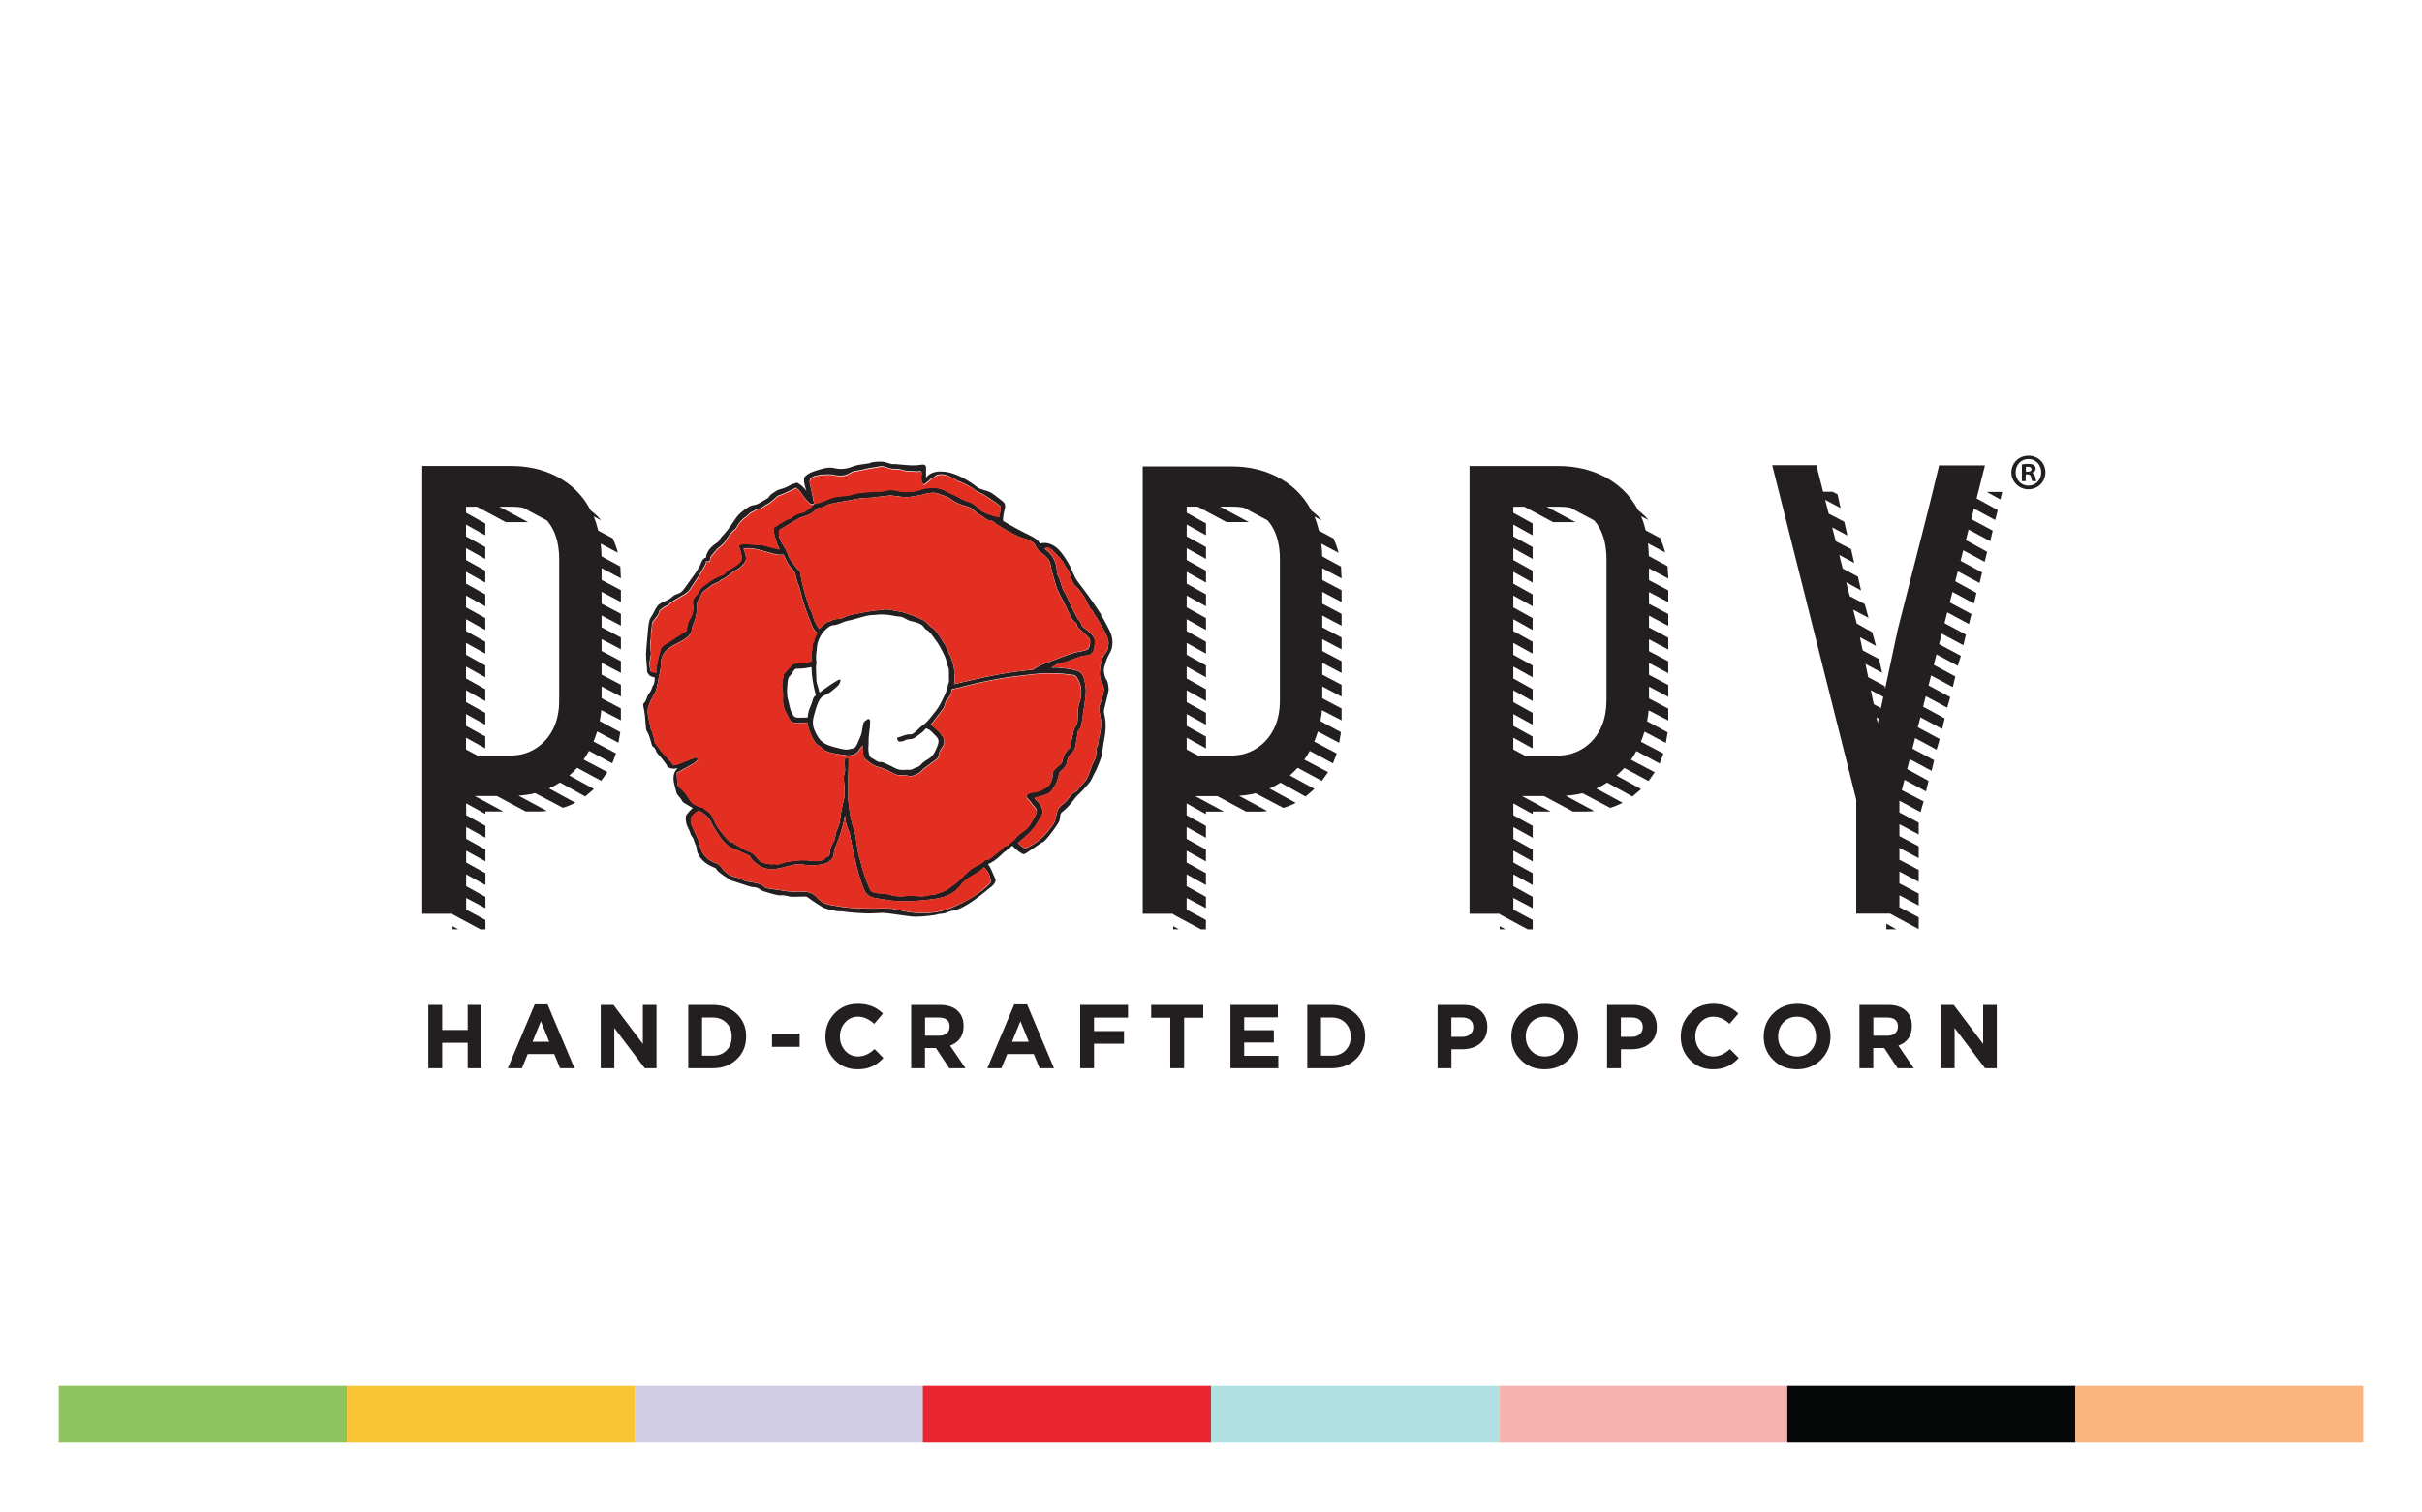 <svg width="165" height="103" viewBox="0 0 165 103" fill="none" xmlns="http://www.w3.org/2000/svg">
<g filter="url(#filter0_d_1328_646)">
<rect x="4" y="0.709" width="157" height="93.581" fill="white"/>
<g clip-path="url(#clip0_1328_646)">
<path d="M23.63 90.424H4V94.291H23.63V90.424Z" fill="#8FC35E"/>
<path d="M43.259 90.424H23.63V94.291H43.259V90.424Z" fill="#F8C635"/>
<path d="M62.889 90.424H43.259V94.291H62.889V90.424Z" fill="#D0CDE5"/>
<path d="M82.5 90.424H62.87V94.291H82.5V90.424Z" fill="#E92630"/>
<path d="M102.13 90.424H82.5V94.291H102.13V90.424Z" fill="#B1E0E3"/>
<path d="M121.759 90.424H102.13V94.291H121.759V90.424Z" fill="#F6B2AF"/>
<path d="M141.389 90.424H121.759V94.291H141.389V90.424Z" fill="#060707"/>
<path d="M161.019 90.424H141.389V94.291H161.019V90.424Z" fill="#FBB47D"/>
</g>
<g clip-path="url(#clip1_1328_646)">
<path d="M59.309 27.553C59.103 27.585 58.902 27.616 58.696 27.643C58.531 27.671 58.361 27.693 58.2 27.747C58.111 27.774 58.021 27.815 57.927 27.846C57.578 27.968 57.19 27.986 56.832 27.896C56.421 27.792 55.96 27.954 55.553 28.08C55.312 28.157 55.07 28.256 54.883 28.427C54.851 28.458 54.816 28.49 54.798 28.53C54.775 28.576 54.771 28.625 54.771 28.675C54.771 28.936 54.851 29.192 54.932 29.445C54.784 29.228 54.588 29.053 54.36 28.922C54.328 28.904 54.292 28.886 54.261 28.891C54.225 28.891 54.199 28.918 54.167 28.931C54.114 28.958 54.051 28.958 53.993 28.976C53.939 28.994 53.89 29.026 53.841 29.053C53.622 29.183 53.385 29.278 53.139 29.341C52.951 29.386 52.79 29.512 52.629 29.616C52.549 29.67 52.473 29.724 52.419 29.805C52.397 29.836 52.383 29.868 52.357 29.895C52.325 29.931 52.285 29.953 52.249 29.976C52.115 30.052 51.981 30.133 51.852 30.21C51.74 30.277 51.623 30.345 51.498 30.381C51.391 30.413 51.279 30.422 51.176 30.458C51.047 30.503 50.931 30.584 50.819 30.665C50.595 30.827 50.363 30.993 50.197 31.214C50.108 31.336 50.032 31.444 49.951 31.57C49.732 31.907 49.486 32.227 49.218 32.52C49.147 32.596 49.071 32.677 49.022 32.767C48.999 32.812 48.981 32.858 48.95 32.894C48.919 32.934 48.874 32.961 48.829 32.988C48.463 33.222 48.127 33.573 48.087 34.01C47.926 34.01 47.832 34.186 47.77 34.334C47.756 34.361 47.747 34.388 47.738 34.415C47.671 34.578 47.577 34.704 47.497 34.857C47.457 34.933 47.412 35.001 47.363 35.068C47.13 35.392 46.898 35.717 46.665 36.041C46.567 36.176 46.464 36.316 46.317 36.397C46.214 36.455 46.093 36.478 45.986 36.532C45.861 36.599 45.762 36.707 45.646 36.788C45.391 36.968 45.047 37.023 44.828 37.248C44.739 37.342 44.676 37.459 44.618 37.572C44.573 37.653 44.533 37.738 44.488 37.824C44.412 37.968 44.309 38.072 44.26 38.229C44.197 38.423 44.171 38.63 44.153 38.837C44.117 39.184 44.09 39.535 44.059 39.886C44.05 40.012 44.037 40.143 44.028 40.269C44.023 40.359 44.014 40.449 44.01 40.544C44.01 40.661 44.019 40.778 44.023 40.895C44.032 41.021 44.041 41.151 44.054 41.277C44.068 41.462 44.081 41.647 44.095 41.831C44.162 41.89 44.197 41.984 44.269 42.043C44.314 42.074 44.367 42.092 44.417 42.11C44.479 42.128 44.542 42.151 44.609 42.169C44.609 42.209 44.6 42.245 44.6 42.286C44.587 42.448 44.569 42.651 44.448 42.763C44.417 42.916 44.349 43.06 44.26 43.191C44.22 43.25 44.171 43.304 44.139 43.367C44.054 43.52 44.041 43.709 43.925 43.844C43.889 43.885 43.849 43.916 43.826 43.965C43.8 44.029 43.818 44.105 43.835 44.173C43.876 44.33 43.902 44.501 43.925 44.672C43.934 44.749 43.943 44.825 43.947 44.902C43.965 45.1 43.978 45.298 43.996 45.496C44.005 45.609 44.014 45.721 44.063 45.821C44.09 45.879 44.13 45.933 44.162 45.992C44.242 46.163 44.291 46.356 44.345 46.536C44.363 46.609 44.385 46.676 44.403 46.748C44.408 46.771 44.417 46.793 44.425 46.811C44.452 46.861 44.506 46.888 44.551 46.924C44.667 47.027 44.685 47.198 44.774 47.325C44.815 47.379 44.864 47.428 44.913 47.478C44.984 47.554 45.051 47.64 45.118 47.725C45.221 47.86 45.342 48.004 45.431 48.148C45.449 48.18 45.458 48.212 45.458 48.248C45.664 48.383 45.928 48.414 46.16 48.338C46.075 48.437 45.995 48.54 45.946 48.662C45.937 48.68 45.932 48.698 45.928 48.716C45.914 48.752 45.91 48.788 45.901 48.828C45.829 49.211 45.986 49.594 46.075 49.977C46.124 50.188 46.326 50.319 46.433 50.508C46.46 50.553 46.482 50.602 46.518 50.643C46.549 50.674 46.585 50.697 46.621 50.719C46.813 50.837 46.996 50.94 47.188 51.057C47.054 51.179 46.929 51.314 46.813 51.458C46.791 51.485 46.768 51.516 46.75 51.548C46.728 51.593 46.724 51.647 46.719 51.697C46.706 51.922 46.746 52.151 46.844 52.354C46.893 52.458 46.956 52.552 46.992 52.66C47.014 52.728 47.032 52.804 47.059 52.867C47.103 52.962 47.179 53.034 47.229 53.128C47.278 53.232 47.291 53.349 47.336 53.453C47.367 53.529 47.416 53.601 47.439 53.678C47.457 53.75 47.457 53.826 47.466 53.903C47.492 54.087 47.591 54.277 47.703 54.43C47.832 54.605 47.993 54.754 48.176 54.871C48.342 54.979 48.53 55.06 48.713 55.141C48.735 55.15 48.758 55.159 48.776 55.177C48.789 55.191 48.798 55.204 48.802 55.222C48.865 55.335 48.972 55.42 49.075 55.497C49.2 55.596 49.325 55.695 49.469 55.771C49.598 55.843 49.719 55.965 49.862 56.01C50.229 56.132 50.591 56.249 50.957 56.366C51.056 56.397 51.158 56.433 51.257 56.442C51.346 56.451 51.436 56.451 51.521 56.474C51.659 56.51 51.776 56.613 51.905 56.681C51.99 56.721 52.08 56.748 52.164 56.776C52.272 56.807 52.379 56.839 52.486 56.87C52.705 56.933 52.947 57.001 53.175 57.014C53.385 56.969 53.595 57.059 53.81 57.091C53.939 57.109 54.074 57.109 54.203 57.104C54.409 57.104 54.61 57.095 54.816 57.091C54.856 57.091 54.896 57.091 54.936 57.1C54.99 57.113 55.035 57.149 55.075 57.181C55.272 57.329 55.482 57.464 55.687 57.599C55.857 57.708 56.027 57.82 56.215 57.892C56.367 57.951 56.523 57.987 56.684 58.018C56.899 58.063 57.123 58.122 57.342 58.095C57.458 58.108 57.574 58.126 57.69 58.14C57.762 58.149 57.833 58.158 57.909 58.167C58.035 58.18 58.16 58.189 58.281 58.198C58.696 58.23 59.117 58.252 59.532 58.23C59.85 58.212 60.167 58.189 60.48 58.23C60.726 58.266 60.976 58.297 61.227 58.333C61.401 58.36 61.58 58.383 61.754 58.406C61.87 58.423 61.991 58.437 62.108 58.45C62.201 58.459 62.291 58.464 62.385 58.464C62.675 58.464 62.966 58.437 63.256 58.406C63.498 58.379 63.744 58.351 63.972 58.279C64.137 58.266 64.303 58.252 64.459 58.198C64.553 58.167 64.642 58.117 64.741 58.086C65.702 58.018 67.083 56.758 67.289 56.618C67.459 56.478 67.651 56.361 67.763 56.172C67.803 56.1 67.835 56.019 67.821 55.938C67.817 55.902 67.799 55.866 67.781 55.83C67.705 55.65 67.624 55.474 67.544 55.294C67.531 55.258 67.513 55.222 67.495 55.186C67.441 55.078 67.383 54.979 67.311 54.884C67.611 54.749 67.884 54.56 68.121 54.335C68.188 54.267 68.255 54.2 68.326 54.137C68.434 54.042 68.55 53.957 68.666 53.876C68.724 53.835 68.787 53.79 68.845 53.75L68.72 53.57C68.72 53.57 68.702 53.583 68.693 53.588C68.63 53.624 68.559 53.619 68.492 53.637C68.425 53.651 68.322 53.723 68.331 53.79C68.049 54.015 67.772 54.24 67.49 54.466C67.401 54.538 67.285 54.614 67.173 54.574C67.159 54.569 67.146 54.56 67.133 54.565C67.124 54.565 67.115 54.578 67.11 54.587C66.927 54.844 66.605 54.943 66.337 55.1C65.858 55.38 65.532 55.861 65.09 56.199C65.013 56.258 64.933 56.307 64.857 56.361C64.709 56.46 64.571 56.613 64.405 56.681C64.213 56.753 64.021 56.83 63.829 56.902C63.771 56.924 63.712 56.947 63.654 56.947C63.61 56.947 63.565 56.947 63.52 56.947C63.471 56.947 63.422 56.965 63.373 56.974C63.176 57.023 62.975 57.064 62.769 57.068C62.434 57.068 62.094 56.992 61.763 57.041C61.432 57.095 61.093 57.082 60.766 57.001C60.605 56.96 60.449 56.906 60.283 56.888C60.185 56.879 60.082 56.879 59.984 56.87C59.716 56.848 59.38 56.848 59.269 56.6C58.978 55.947 58.75 55.263 58.589 54.565C58.562 54.434 58.499 54.331 58.482 54.2C58.415 53.768 58.343 53.331 58.276 52.899C58.258 52.8 58.245 52.696 58.213 52.602C58.16 52.431 58.084 52.273 58.044 52.097C57.874 51.404 57.775 50.693 57.762 49.981C57.762 49.954 57.762 49.927 57.762 49.904C57.762 49.603 57.771 49.301 57.784 48.999C57.784 48.945 57.784 48.891 57.789 48.842C57.807 48.441 57.82 48.036 57.811 47.631C57.731 47.64 57.65 47.649 57.57 47.658C57.547 47.829 57.543 47.995 57.552 48.166C57.556 48.266 57.57 48.36 57.57 48.459C57.57 48.648 57.467 48.833 57.48 49.022C57.498 49.288 57.52 49.549 57.538 49.814C57.538 49.873 57.547 49.931 57.547 49.99C57.547 50.049 57.547 50.107 57.547 50.166C57.534 50.301 57.498 50.436 57.462 50.571C57.359 50.976 57.283 51.386 57.234 51.8C57.221 51.895 57.212 51.989 57.19 52.084C57.158 52.223 57.105 52.358 57.047 52.493C57.002 52.602 56.939 52.737 56.926 52.854C56.912 53.02 56.868 53.182 56.801 53.331C56.711 53.538 56.568 53.736 56.541 53.961C56.532 54.042 56.537 54.123 56.519 54.205C56.501 54.286 56.452 54.362 56.376 54.385C56.34 54.398 56.3 54.394 56.269 54.412C56.211 54.439 56.193 54.511 56.143 54.551C56.121 54.569 56.094 54.583 56.067 54.592C55.714 54.718 55.325 54.637 54.95 54.614C54.471 54.583 53.993 54.655 53.523 54.74C53.3 54.781 53.081 54.943 52.857 54.889C52.84 54.889 52.826 54.875 52.817 54.862C52.598 54.916 52.37 54.871 52.151 54.821C52.057 54.799 51.963 54.781 51.878 54.736C51.606 54.601 51.48 54.267 51.217 54.114C51.141 54.069 51.056 54.042 50.975 54.011C50.931 53.993 50.89 53.979 50.846 53.957C50.55 53.826 50.282 53.628 50.001 53.466C50.001 53.484 49.996 53.502 49.992 53.52C49.965 53.444 49.934 53.367 49.907 53.291C49.889 53.331 49.871 53.371 49.849 53.416C49.777 53.376 49.706 53.331 49.643 53.277C49.549 53.196 49.469 53.101 49.388 53.007C49.156 52.732 48.923 52.458 48.758 52.142L48.637 52.205L48.758 52.138C48.758 52.138 48.735 52.097 48.726 52.075C48.588 51.796 48.494 51.476 48.248 51.291C48.127 51.201 48.007 51.152 47.908 51.035C47.689 50.994 47.479 50.913 47.287 50.796C47.247 50.769 47.206 50.746 47.171 50.715C47.081 50.638 47.014 50.544 46.952 50.445C46.889 50.341 46.831 50.233 46.759 50.134C46.621 49.936 46.428 49.778 46.254 49.612C46.227 49.585 46.196 49.558 46.178 49.522C46.16 49.481 46.156 49.441 46.151 49.4C46.129 49.148 46.124 48.909 46.098 48.657C46.415 48.482 46.732 48.311 47.05 48.135C47.139 48.085 47.224 48.04 47.305 47.977C47.39 47.914 47.461 47.833 47.537 47.757C47.519 47.703 47.501 47.649 47.483 47.595C47.242 47.658 47.001 47.739 46.773 47.833C46.603 47.905 46.437 47.986 46.263 48.045C46.147 48.081 46.031 48.112 45.91 48.13C45.888 48.13 45.865 48.13 45.847 48.121C45.838 48.112 45.834 48.099 45.825 48.09C45.78 47.991 45.709 47.91 45.637 47.833C45.583 47.775 45.53 47.716 45.481 47.658C45.369 47.532 45.239 47.41 45.132 47.284C45.109 47.257 45.087 47.234 45.069 47.207C44.958 47.072 44.85 46.928 44.752 46.78C44.743 46.762 44.73 46.748 44.707 46.748C44.707 46.712 44.671 46.681 44.645 46.658C44.618 46.631 44.591 46.586 44.609 46.554C44.587 46.433 44.56 46.316 44.524 46.199C44.515 46.185 44.511 46.172 44.506 46.158C44.484 46.073 44.461 45.992 44.439 45.906C44.434 45.884 44.425 45.861 44.421 45.839C44.399 45.762 44.336 45.69 44.323 45.609C44.273 45.294 44.166 44.965 44.135 44.65C44.117 44.465 44.121 44.285 44.184 44.114C44.269 43.876 44.372 43.641 44.497 43.416C44.564 43.295 44.64 43.178 44.685 43.047C44.721 42.952 44.739 42.853 44.761 42.759C44.819 42.475 44.877 42.196 44.935 41.912C44.971 41.732 45.011 41.548 45.025 41.363C45.033 41.219 45.029 41.075 45.056 40.935C45.056 40.935 45.065 40.895 45.069 40.877C45.096 40.773 45.141 40.674 45.19 40.58C45.257 40.453 45.346 40.35 45.454 40.255C45.937 39.828 46.701 39.693 47.054 39.148C47.126 39.04 47.121 38.9 47.148 38.77C47.175 38.648 47.233 38.54 47.278 38.423C47.43 38.054 47.479 37.653 47.483 37.257C47.483 37.203 47.483 37.148 47.492 37.099C47.519 36.946 47.627 36.824 47.698 36.685C47.752 36.581 47.783 36.46 47.855 36.37C47.908 36.302 47.975 36.248 48.047 36.199C48.176 36.104 48.306 36.005 48.431 35.91C48.485 35.87 48.539 35.829 48.601 35.798C48.664 35.766 48.726 35.748 48.785 35.721C48.905 35.667 49.03 35.609 49.111 35.505C49.227 35.469 49.33 35.415 49.428 35.347C49.647 35.203 49.84 35.005 50.072 34.879C50.121 34.852 50.175 34.825 50.224 34.798C50.331 34.735 50.425 34.65 50.515 34.564C50.617 34.465 50.725 34.366 50.783 34.231C50.877 34.001 50.783 33.74 50.694 33.506C50.68 33.465 50.662 33.429 50.649 33.389C51.06 33.285 51.494 33.398 51.905 33.51C52.088 33.56 52.276 33.614 52.459 33.663C52.755 33.745 53.077 33.844 53.371 33.781C53.434 33.911 53.501 34.042 53.564 34.172C53.64 34.33 53.72 34.492 53.841 34.623C53.899 34.686 53.966 34.74 54.015 34.807C54.047 34.848 54.074 34.897 54.1 34.947C54.127 34.996 54.158 35.032 54.172 35.091C54.212 35.244 54.248 35.397 54.288 35.546C54.306 35.609 54.324 35.676 54.346 35.739C54.368 35.798 54.4 35.847 54.422 35.906C54.449 35.978 54.467 36.054 54.485 36.131C54.596 36.595 54.731 37.054 54.887 37.509C55.003 37.842 55.133 38.171 55.267 38.499C55.316 38.616 55.361 38.733 55.424 38.842C55.486 38.95 55.571 39.04 55.665 39.121C55.625 39.206 55.58 39.296 55.54 39.386C55.509 39.449 55.482 39.512 55.464 39.584C55.455 39.625 55.45 39.67 55.437 39.711C55.419 39.756 55.388 39.796 55.37 39.846C55.348 39.9 55.343 39.958 55.339 40.012C55.321 40.188 55.307 40.368 55.289 40.544C55.276 40.724 55.254 40.908 55.298 41.079C55.258 41.048 55.191 41.043 55.151 41.079C55.138 41.088 55.124 41.102 55.111 41.115C55.079 41.138 55.044 41.147 55.008 41.156C54.941 41.169 54.869 41.178 54.802 41.183C54.556 41.205 54.306 41.169 54.065 41.223C54.038 41.228 54.015 41.232 53.993 41.246C53.957 41.268 53.93 41.304 53.908 41.34C53.761 41.557 53.528 41.705 53.394 41.926C53.376 41.953 53.358 41.989 53.354 42.02C53.345 42.07 53.358 42.124 53.354 42.173C53.345 42.223 53.318 42.264 53.309 42.309C53.3 42.349 53.309 42.394 53.313 42.435C53.313 42.507 53.291 42.574 53.282 42.646C53.264 42.75 53.269 42.853 53.295 42.957C53.389 43.313 53.287 43.677 53.358 44.042C53.376 44.123 53.394 44.209 53.425 44.29C53.447 44.339 53.47 44.393 53.492 44.443C53.568 44.591 53.64 44.745 53.716 44.893C53.769 45.001 53.823 45.109 53.921 45.177C54.006 45.231 54.114 45.244 54.212 45.253C54.471 45.271 54.731 45.262 54.986 45.226C55.07 45.658 55.218 46.082 55.446 46.456C55.513 46.568 55.589 46.676 55.692 46.753C55.755 46.802 55.831 46.834 55.898 46.883C55.969 46.933 56.027 47 56.094 47.054C56.322 47.248 56.635 47.302 56.926 47.352C57.06 47.374 57.199 47.397 57.333 47.419C57.538 47.455 57.744 47.487 57.945 47.464C58.151 47.442 58.356 47.347 58.473 47.176C58.567 47.036 58.651 46.915 58.768 46.793C58.75 47.027 58.768 47.266 58.83 47.496C58.848 47.559 58.866 47.617 58.902 47.667C58.933 47.707 58.973 47.739 59.014 47.77C59.081 47.824 59.148 47.874 59.215 47.928C59.318 48.009 59.425 48.094 59.541 48.148C59.662 48.207 59.796 48.243 59.93 48.279C60.158 48.347 60.377 48.432 60.587 48.545C60.717 48.612 60.838 48.68 60.967 48.738C61.048 48.774 61.128 48.81 61.218 48.819C61.316 48.828 61.414 48.801 61.513 48.801C61.696 48.801 61.875 48.882 62.058 48.873C62.228 48.869 62.385 48.783 62.532 48.702C62.604 48.662 62.675 48.626 62.738 48.567C62.774 48.531 62.805 48.486 62.841 48.45C62.881 48.405 62.934 48.369 62.984 48.329C63.207 48.162 63.435 47.995 63.659 47.829C63.703 47.793 63.753 47.761 63.797 47.725C63.905 47.644 63.945 47.523 63.972 47.392C63.985 47.334 63.99 47.27 64.007 47.212C64.043 47.104 64.124 47.023 64.186 46.928C64.303 46.757 64.365 46.536 64.298 46.338C64.271 46.257 64.222 46.185 64.173 46.113C64.133 46.05 64.088 45.992 64.043 45.933C63.999 45.879 63.949 45.834 63.9 45.789C63.739 45.641 63.578 45.492 63.395 45.379C63.52 45.258 63.614 45.123 63.721 44.979C63.878 44.776 64.03 44.573 64.186 44.366C64.218 44.326 64.249 44.285 64.271 44.24C64.365 44.078 64.374 43.876 64.472 43.718C64.531 43.623 64.611 43.551 64.678 43.461C64.75 43.362 64.799 43.241 64.808 43.114C64.812 43.06 64.83 43.007 64.848 42.952C65.174 42.907 65.487 42.808 65.805 42.727C66.113 42.646 66.422 42.574 66.73 42.507C66.793 42.493 66.851 42.48 66.913 42.466C67.835 42.264 68.778 42.11 69.717 42.016C70.436 41.912 71.165 41.849 71.894 41.872C72.296 41.885 72.694 41.926 73.088 41.984C73.137 41.993 73.186 41.998 73.231 42.025C73.275 42.047 73.311 42.088 73.338 42.128C73.664 42.556 73.736 43.146 73.602 43.668C73.548 43.876 73.468 44.074 73.441 44.285C73.427 44.389 73.432 44.492 73.427 44.6C73.414 44.889 73.463 45.24 73.289 45.469C73.191 45.6 73.15 45.762 73.119 45.92C73.083 46.086 73.043 46.248 73.007 46.415C72.994 46.474 72.98 46.532 72.976 46.595C72.976 46.64 72.976 46.681 72.967 46.726C72.949 46.829 72.891 46.946 72.815 47.018C72.587 47.239 72.43 47.532 72.377 47.842C72.372 47.874 72.368 47.91 72.355 47.937C72.337 47.977 72.31 48.013 72.283 48.045C72.207 48.121 72.118 48.18 72.033 48.252C71.876 48.392 71.675 48.576 71.702 48.783C71.729 48.959 71.666 49.13 71.594 49.288C71.572 49.337 71.545 49.391 71.514 49.436C71.447 49.531 71.344 49.594 71.246 49.657C71.085 49.76 70.919 49.864 70.736 49.913C70.602 49.95 70.468 49.954 70.334 49.981C70.2 50.008 70.048 50.058 69.954 50.157C69.945 50.229 69.94 50.31 69.985 50.373C69.998 50.386 70.012 50.4 70.025 50.413C70.083 50.472 70.137 50.535 70.186 50.598C70.253 50.683 70.316 50.764 70.378 50.85C70.477 50.985 70.665 51.129 70.629 51.296C70.593 51.467 70.504 51.624 70.419 51.778C70.262 52.048 70.106 52.327 69.864 52.525C69.735 52.633 69.587 52.714 69.457 52.822C69.292 52.966 69.167 53.151 68.997 53.291C68.916 53.358 68.827 53.412 68.755 53.484C68.733 53.507 68.711 53.534 68.684 53.556L68.809 53.736C68.863 53.696 68.916 53.66 68.97 53.624C69.158 53.835 69.381 54.02 69.623 54.164C69.645 54.178 69.672 54.191 69.699 54.196C69.779 54.214 69.855 54.169 69.922 54.119C70.276 53.876 70.638 53.646 70.991 53.403C70.986 53.398 71 53.389 71 53.398C71 53.398 70.995 53.398 70.991 53.403C70.991 53.407 71.004 53.403 71.009 53.403C71.112 53.358 71.188 53.273 71.264 53.191C71.554 52.858 71.823 52.502 72.064 52.129C72.1 52.075 72.135 52.016 72.158 51.958C72.247 51.746 72.176 51.453 72.363 51.323C72.712 51.071 72.98 50.724 73.244 50.382C73.284 50.328 73.329 50.274 73.374 50.224C73.418 50.179 73.468 50.134 73.512 50.094C73.74 49.886 73.946 49.652 74.143 49.418C74.196 49.351 74.255 49.283 74.299 49.211C74.335 49.153 74.366 49.094 74.398 49.031C74.451 48.923 74.496 48.801 74.559 48.698C74.653 48.545 74.719 48.378 74.787 48.212C74.831 48.099 74.88 47.982 74.925 47.869C74.948 47.811 74.97 47.752 74.992 47.694C75.023 47.599 75.05 47.505 75.068 47.406C75.077 47.347 75.086 47.293 75.095 47.234C75.131 46.964 75.171 46.694 75.22 46.424C75.301 46.014 75.35 45.596 75.314 45.181C75.305 45.087 75.292 44.992 75.278 44.898C75.251 44.709 75.175 44.519 75.22 44.335C75.243 44.249 75.26 44.164 75.283 44.078C75.35 43.803 75.417 43.529 75.484 43.254C75.502 43.187 75.515 43.123 75.524 43.056C75.538 42.921 75.515 42.786 75.493 42.651C75.475 42.556 75.462 42.466 75.421 42.381C75.399 42.327 75.359 42.304 75.337 42.255C75.256 42.083 75.211 41.894 75.202 41.701C75.202 41.647 75.202 41.593 75.211 41.539C75.22 41.476 75.238 41.417 75.26 41.354C75.287 41.264 75.319 41.174 75.345 41.084C75.368 41.012 75.39 40.944 75.417 40.872C75.52 40.611 75.694 40.399 75.752 40.125C75.81 39.855 75.802 39.571 75.725 39.31C75.658 39.071 75.538 38.85 75.421 38.634C75.35 38.499 75.274 38.364 75.202 38.234C75.153 38.144 75.086 37.964 74.979 37.923L75.028 37.892C74.603 37.23 74.156 36.59 73.678 35.969C73.512 35.753 73.343 35.537 73.217 35.298C73.106 35.082 73.03 34.857 72.927 34.636C72.837 34.447 72.726 34.271 72.614 34.091C72.413 33.781 72.194 33.47 71.894 33.254C71.594 33.038 71.201 32.925 70.852 33.042C70.709 32.754 70.396 32.601 70.11 32.457C69.502 32.164 68.912 31.84 68.335 31.493C68.326 31.273 68.362 31.038 68.416 30.822C68.456 30.665 68.51 30.494 68.451 30.345C68.407 30.233 68.308 30.151 68.21 30.079C68.085 29.985 67.96 29.89 67.839 29.796C67.709 29.697 67.575 29.593 67.428 29.526C67.173 29.409 66.882 29.381 66.636 29.242C66.551 29.192 66.475 29.129 66.399 29.066C66.399 29.066 66.395 29.062 66.391 29.057C65.072 28.112 64.32 28.13 64.048 28.13C64.048 28.13 64.048 28.251 64.052 28.323C64.455 28.256 65.081 28.648 65.273 28.778C65.72 28.904 66.355 29.318 66.368 29.332C66.413 29.372 66.457 29.413 66.507 29.445C66.56 29.48 66.627 29.508 66.686 29.535C67.057 29.701 67.396 29.935 67.732 30.169C67.781 30.206 67.835 30.241 67.888 30.277C67.987 30.35 68.08 30.435 68.179 30.512C68.134 30.588 68.152 30.683 68.147 30.773C68.147 30.813 68.134 30.858 68.125 30.899C68.098 31.002 68.08 31.124 68.058 31.228C67.723 31.165 67.396 31.066 67.083 30.926C66.949 30.867 66.815 30.8 66.721 30.683C66.686 30.638 66.65 30.579 66.596 30.552C66.578 30.543 66.56 30.539 66.547 30.53C66.525 30.516 66.511 30.494 66.493 30.476C66.462 30.44 66.417 30.413 66.377 30.381C66.288 30.323 66.198 30.264 66.1 30.219C66.001 30.178 65.894 30.151 65.791 30.115C65.496 30.021 65.255 29.823 64.969 29.71C64.866 29.674 64.772 29.62 64.674 29.571C64.405 29.431 64.128 29.291 63.829 29.242C63.569 29.201 63.301 29.233 63.037 29.26C62.975 29.269 62.912 29.287 62.854 29.305C62.774 29.332 62.689 29.359 62.608 29.386C62.537 29.409 62.465 29.431 62.389 29.449C62.17 29.503 61.938 29.503 61.71 29.499C61.602 29.499 61.495 29.499 61.388 29.485C61.151 29.453 60.923 29.363 60.686 29.368C60.605 29.368 60.525 29.381 60.444 29.395C60.292 29.418 60.136 29.476 59.984 29.476C59.496 29.471 59.009 29.521 58.526 29.575C58.205 29.611 57.878 29.755 57.556 29.778C57.19 29.8 56.81 29.827 56.474 29.98C56.398 30.016 56.327 30.057 56.251 30.084C56.045 30.165 55.831 30.25 55.616 30.273C55.562 30.277 55.509 30.3 55.464 30.336C55.419 30.368 55.374 30.413 55.33 30.453C55.187 30.588 55.026 30.701 54.869 30.818C54.847 30.836 54.825 30.854 54.798 30.867C54.748 30.894 54.695 30.903 54.641 30.917C54.373 30.975 54.091 31.066 53.917 31.277C53.729 31.336 53.541 31.394 53.385 31.507C53.345 31.538 53.3 31.57 53.255 31.597C53.197 31.628 53.135 31.642 53.081 31.673C53.009 31.714 52.956 31.786 52.884 31.826C52.822 31.867 52.737 31.89 52.701 31.953C52.674 32.007 52.683 32.07 52.692 32.133C52.773 32.569 52.884 33.024 53.108 33.407C53.009 33.407 52.911 33.38 52.817 33.357C52.549 33.29 52.276 33.218 52.004 33.15C51.936 33.132 51.869 33.119 51.802 33.11C51.726 33.101 51.646 33.11 51.57 33.11C51.234 33.11 50.895 33.02 50.559 33.056C50.501 33.06 50.448 33.074 50.398 33.105C50.354 33.137 50.318 33.195 50.331 33.249C50.34 33.285 50.376 33.326 50.385 33.357C50.389 33.38 50.398 33.402 50.403 33.425C50.425 33.51 50.452 33.596 50.474 33.686C50.515 33.848 50.559 34.024 50.488 34.177C50.457 34.24 50.412 34.289 50.363 34.334C50.215 34.469 50.045 34.573 49.875 34.677C49.826 34.708 49.773 34.74 49.719 34.771C49.58 34.857 49.437 34.951 49.339 35.082C49.339 35.113 49.303 35.127 49.276 35.136C48.946 35.248 48.628 35.406 48.337 35.604C48.297 35.631 48.261 35.658 48.226 35.685C48.172 35.721 48.123 35.757 48.069 35.798C47.944 35.888 47.819 35.978 47.725 36.104C47.689 36.153 47.658 36.212 47.627 36.266C47.627 36.266 47.604 36.302 47.595 36.32C47.524 36.433 47.434 36.545 47.34 36.64C47.264 36.716 47.211 36.82 47.197 36.928C47.175 37.063 47.206 37.203 47.215 37.342C47.233 37.567 47.184 37.797 47.081 37.999C47.01 38.139 46.911 38.27 46.867 38.418C46.849 38.472 46.84 38.531 46.835 38.589C46.817 38.702 46.768 38.819 46.75 38.932C46.764 38.932 46.782 38.932 46.795 38.932C46.5 39.125 46.2 39.314 45.905 39.503C45.861 39.53 45.816 39.562 45.771 39.589C45.597 39.702 45.427 39.814 45.253 39.922C45.199 39.958 45.141 39.994 45.096 40.044C45.047 40.102 45.025 40.17 44.998 40.242C44.931 40.444 44.882 40.647 44.837 40.854C44.823 40.917 44.81 40.976 44.797 41.039C44.788 41.093 44.774 41.142 44.765 41.196C44.721 41.404 44.68 41.62 44.703 41.831C44.658 41.827 44.613 41.813 44.569 41.795C44.569 41.786 44.555 41.786 44.546 41.786C44.524 41.786 44.497 41.791 44.475 41.786C44.439 41.786 44.403 41.768 44.372 41.75C44.341 41.737 44.314 41.719 44.282 41.705C44.296 41.57 44.256 41.426 44.242 41.286C44.242 41.268 44.242 41.25 44.242 41.232C44.233 40.944 44.385 40.679 44.332 40.39C44.287 40.138 44.278 39.882 44.318 39.625C44.327 39.562 44.341 39.503 44.341 39.44C44.341 39.373 44.341 39.305 44.341 39.238C44.341 39.175 44.345 39.116 44.349 39.053C44.367 38.864 44.421 38.693 44.412 38.508C44.412 38.436 44.452 38.378 44.497 38.319C44.587 38.202 44.68 38.081 44.77 37.964C44.81 37.914 44.85 37.855 44.868 37.792C44.877 37.756 44.882 37.72 44.891 37.68C44.917 37.585 45.002 37.518 45.078 37.464C45.203 37.378 45.333 37.293 45.476 37.234C45.539 37.207 45.579 37.153 45.628 37.108C45.718 37.023 45.829 36.955 45.937 36.892C46.084 36.806 46.232 36.716 46.379 36.631C46.531 36.541 46.679 36.455 46.817 36.347C46.92 36.266 46.992 36.163 47.068 36.05C47.179 35.874 47.296 35.699 47.407 35.523C47.43 35.492 47.452 35.456 47.475 35.424C47.573 35.271 47.671 35.122 47.761 34.965C47.81 34.875 47.855 34.785 47.913 34.695C47.944 34.641 47.98 34.591 48.011 34.532C48.065 34.433 48.096 34.361 48.092 34.253C48.159 34.213 48.252 34.28 48.32 34.24C48.382 34.199 48.369 34.105 48.378 34.033C48.391 33.943 48.449 33.875 48.507 33.808C48.61 33.686 48.718 33.564 48.82 33.443C48.852 33.407 48.878 33.371 48.914 33.344C48.954 33.308 49.004 33.281 49.048 33.245C49.115 33.195 49.169 33.141 49.227 33.083C49.294 33.015 49.361 32.948 49.41 32.871C49.442 32.822 49.469 32.763 49.5 32.709C49.536 32.65 49.58 32.596 49.621 32.542C49.701 32.448 49.782 32.349 49.858 32.25C49.92 32.169 50.005 32.083 50.099 32.047C50.246 31.79 50.398 31.529 50.627 31.34C50.729 31.255 50.846 31.192 50.944 31.097C51.011 31.034 51.069 30.953 51.15 30.908C51.203 30.876 51.27 30.858 51.328 30.827C51.427 30.777 51.512 30.692 51.619 30.66C51.682 30.642 51.753 30.642 51.816 30.629C51.954 30.597 52.039 30.449 52.173 30.399C52.227 30.377 52.276 30.35 52.325 30.318C52.392 30.273 52.459 30.228 52.522 30.178C52.652 30.079 52.773 29.971 52.889 29.859C52.916 29.832 52.942 29.805 52.978 29.782C53.009 29.764 53.045 29.751 53.085 29.742C53.349 29.656 53.6 29.535 53.85 29.413C53.984 29.35 54.114 29.287 54.243 29.224C54.275 29.287 54.342 29.323 54.395 29.368C54.494 29.445 54.556 29.553 54.623 29.656C54.766 29.877 54.941 30.079 55.133 30.264C55.173 30.305 55.222 30.34 55.281 30.35C55.339 30.354 55.401 30.323 55.459 30.327C55.383 29.917 55.307 29.503 55.2 29.098C55.164 28.954 55.12 28.787 55.196 28.657C55.236 28.58 55.312 28.53 55.383 28.485C55.428 28.458 55.477 28.431 55.531 28.418C55.585 28.404 55.643 28.409 55.696 28.395C55.741 28.386 55.781 28.364 55.822 28.35C55.871 28.337 55.92 28.337 55.974 28.337C56.184 28.337 56.403 28.314 56.608 28.328C56.658 28.328 56.707 28.332 56.756 28.337C56.787 28.337 56.814 28.337 56.845 28.35C56.868 28.355 56.895 28.368 56.917 28.377C56.98 28.4 57.042 28.4 57.109 28.4C57.283 28.404 57.458 28.409 57.623 28.359C57.82 28.296 57.985 28.157 58.182 28.098C58.281 28.071 58.379 28.067 58.477 28.053C58.66 28.031 58.839 27.977 59.018 27.932C59.309 27.86 59.631 27.851 59.921 27.774C60.06 27.738 60.212 27.77 60.35 27.815C60.489 27.86 60.623 27.918 60.771 27.936C60.9 27.95 61.03 27.936 61.155 27.945C61.397 27.963 61.62 28.08 61.862 28.094C61.938 28.098 62.014 28.094 62.09 28.094C62.17 28.094 62.246 28.107 62.327 28.112C62.461 28.116 62.608 28.112 62.742 28.094C62.729 28.116 62.76 28.134 62.774 28.157C62.791 28.179 62.787 28.211 62.787 28.242C62.765 28.427 62.738 28.62 62.796 28.796C62.823 28.877 62.863 28.949 62.908 29.026C63.051 28.945 63.18 28.85 63.297 28.733C63.341 28.688 63.382 28.643 63.435 28.607C63.484 28.576 63.538 28.558 63.592 28.526C63.663 28.481 63.721 28.418 63.797 28.377C63.878 28.332 63.967 28.319 64.057 28.319V28.125C63.686 28.13 63.297 28.247 63.091 28.549C63.096 28.332 63.082 28.107 63.087 27.891C63.087 27.851 63.087 27.806 63.073 27.77C63.046 27.702 62.975 27.666 62.908 27.657C62.836 27.648 62.769 27.662 62.698 27.675C62.295 27.742 61.888 27.702 61.481 27.666C61.303 27.648 61.124 27.634 60.95 27.616C60.739 27.662 60.52 27.54 60.31 27.49C59.979 27.414 59.64 27.463 59.304 27.513L59.309 27.553ZM48.387 51.922C48.449 52.03 48.503 52.147 48.566 52.259C48.566 52.259 48.566 52.268 48.57 52.268C48.615 52.349 48.664 52.426 48.709 52.502C48.811 52.66 48.91 52.822 49.017 52.975C49.236 53.291 49.486 53.601 49.831 53.772C49.925 53.822 50.023 53.858 50.121 53.898C50.327 53.979 50.528 54.069 50.729 54.164C50.85 54.218 50.966 54.277 51.091 54.331C51.158 54.524 51.31 54.673 51.467 54.799C51.695 54.979 51.945 55.132 52.227 55.195C52.647 55.29 53.085 55.177 53.501 55.065C53.689 55.015 53.908 54.965 54.096 54.92C54.476 54.826 54.874 54.965 55.263 54.974C55.406 54.974 55.553 54.961 55.692 54.943C55.915 54.916 56.148 54.884 56.349 54.79C56.555 54.691 56.734 54.52 56.787 54.299C56.814 54.182 56.805 54.056 56.832 53.939C56.85 53.862 56.881 53.79 56.912 53.718C57.212 53.029 57.44 52.304 57.561 51.566C57.583 51.877 57.637 52.183 57.762 52.471C57.789 52.534 57.824 52.597 57.847 52.665C57.878 52.75 57.892 52.84 57.909 52.93C57.999 53.444 58.115 53.957 58.227 54.466C58.316 54.853 58.401 55.236 58.513 55.618C58.611 55.947 58.732 56.312 58.862 56.631C58.947 56.843 59.117 57.014 59.322 57.109C59.461 57.172 59.613 57.194 59.765 57.217C59.948 57.244 60.131 57.271 60.31 57.302C60.525 57.334 60.735 57.37 60.95 57.388C61.633 57.455 62.322 57.397 63.006 57.334C63.779 57.262 64.616 57.158 65.179 56.622C65.371 56.442 65.519 56.222 65.715 56.042C66.118 55.672 66.681 55.51 67.043 55.1C67.294 55.335 67.454 55.659 67.495 56.006C67.499 56.051 67.504 56.096 67.486 56.136C67.472 56.168 67.446 56.199 67.419 56.222C67.325 56.316 67.231 56.406 67.133 56.496C66.122 57.379 64.66 57.919 64.66 57.919C64.338 58.036 64.012 58.126 63.677 58.171C62.966 58.27 62.251 58.239 61.549 58.086C61.388 58.05 61.227 58.018 61.07 57.982C60.945 57.955 60.815 57.928 60.69 57.915C60.578 57.901 60.462 57.906 60.35 57.906C59.362 57.915 58.365 57.937 57.386 57.802C57.132 57.766 56.877 57.721 56.626 57.676C56.465 57.649 56.291 57.608 56.139 57.541C56.045 57.5 55.956 57.442 55.875 57.374C55.719 57.244 55.598 57.073 55.433 56.956C55.236 56.816 54.986 56.767 54.744 56.758C54.503 56.748 54.261 56.771 54.015 56.767C53.801 56.762 53.591 56.73 53.376 56.699C52.965 56.64 52.567 56.573 52.151 56.51C51.972 56.289 51.677 56.195 51.395 56.15C51.114 56.1 50.823 56.078 50.568 55.947C50.492 55.907 50.416 55.857 50.336 55.825C50.26 55.798 50.184 55.789 50.103 55.771C49.741 55.695 49.41 55.479 49.196 55.177C49.147 55.109 49.102 55.038 49.044 54.979C48.919 54.857 48.744 54.812 48.583 54.745C48.145 54.556 47.805 54.151 47.698 53.687C47.676 53.597 47.662 53.502 47.636 53.412C47.613 53.331 47.577 53.25 47.542 53.173C47.425 52.908 47.305 52.642 47.188 52.376C47.112 52.21 47.036 52.03 47.063 51.845C47.103 51.566 47.367 51.381 47.609 51.237C47.917 51.386 48.221 51.629 48.396 51.926L48.387 51.922ZM54.181 44.87C54.096 44.83 54.038 44.749 53.989 44.668C53.805 44.366 53.787 44.033 53.689 43.695C53.582 43.326 53.617 42.934 53.649 42.552C53.662 42.39 53.68 42.218 53.778 42.092C53.823 42.038 53.877 41.993 53.921 41.939C53.971 41.876 54.002 41.8 54.047 41.728C54.091 41.656 54.15 41.593 54.225 41.57C54.266 41.561 54.31 41.561 54.355 41.561C54.668 41.57 54.977 41.516 55.281 41.458C55.298 42.092 55.397 42.709 55.567 43.317C55.571 43.34 55.58 43.362 55.567 43.385C55.558 43.403 55.535 43.416 55.517 43.43C55.388 43.52 55.37 43.695 55.325 43.844C55.289 43.974 55.222 44.096 55.173 44.222C55.088 44.438 55.039 44.659 55.021 44.893C54.82 44.893 54.614 44.898 54.413 44.902C54.333 44.902 54.248 44.902 54.176 44.87H54.181ZM64.464 43.128C64.437 43.182 64.414 43.241 64.388 43.295C64.365 43.34 64.347 43.385 64.325 43.43C64.159 43.781 63.994 44.141 63.753 44.443C63.641 44.582 63.525 44.727 63.413 44.866C63.283 45.028 63.158 45.186 62.997 45.316C62.899 45.402 62.787 45.469 62.689 45.559C62.613 45.627 62.541 45.708 62.461 45.776C62.331 45.888 62.188 46.055 62.018 46.041C61.705 46.019 61.419 46.194 61.115 46.271C61.106 46.374 61.164 46.483 61.254 46.536C61.365 46.532 61.486 46.523 61.589 46.474C61.625 46.456 61.66 46.433 61.696 46.419C61.821 46.365 61.969 46.383 62.099 46.356C62.246 46.325 62.376 46.235 62.496 46.145C62.572 46.091 62.648 46.032 62.724 45.974C62.805 45.911 62.885 45.852 62.952 45.776C62.993 45.731 63.033 45.685 63.069 45.636C63.261 45.654 63.413 45.803 63.551 45.942C63.619 46.01 63.686 46.077 63.753 46.149C63.815 46.212 63.878 46.275 63.909 46.361C63.981 46.532 63.909 46.73 63.838 46.901C63.735 47.144 63.627 47.397 63.431 47.577C63.261 47.73 63.046 47.815 62.876 47.964C62.76 48.067 62.671 48.198 62.528 48.261C62.456 48.292 62.376 48.306 62.304 48.338C62.26 48.36 62.215 48.392 62.17 48.414C62.099 48.446 62.018 48.45 61.942 48.455C61.844 48.459 61.759 48.441 61.665 48.455C61.477 48.482 61.285 48.459 61.106 48.396C61.021 48.365 60.941 48.324 60.86 48.279C60.668 48.18 60.476 48.085 60.279 48C60.19 47.959 60.1 47.919 60.002 47.919C59.962 47.919 59.921 47.928 59.881 47.919C59.827 47.914 59.778 47.887 59.733 47.856C59.631 47.797 59.523 47.734 59.42 47.671C59.344 47.626 59.264 47.59 59.237 47.505C59.17 47.297 59.143 47.077 59.161 46.861C59.166 46.798 59.175 46.739 59.175 46.681C59.175 46.627 59.175 46.568 59.175 46.514C59.161 46.068 59.282 45.627 59.277 45.177C59.277 45.136 59.277 45.091 59.255 45.051C59.237 45.01 59.197 44.983 59.157 44.988C59.13 44.988 59.108 45.006 59.09 45.019C59.049 45.046 59.009 45.078 58.969 45.105C58.929 45.132 58.884 45.163 58.857 45.208C58.83 45.253 58.817 45.303 58.803 45.352C58.777 45.474 58.754 45.596 58.736 45.721C58.719 45.825 58.705 45.933 58.674 46.032C58.638 46.163 58.575 46.284 58.517 46.41C58.432 46.581 58.392 46.784 58.258 46.915C58.205 46.969 58.129 46.991 58.053 47.009C57.923 47.041 57.789 47.077 57.655 47.077C57.587 47.077 57.52 47.068 57.449 47.054C57.279 47.023 57.118 46.982 56.953 46.937C56.599 46.847 56.237 46.748 55.965 46.501C55.781 46.334 55.656 46.109 55.549 45.884C55.517 45.821 55.491 45.762 55.464 45.694C55.397 45.519 55.374 45.352 55.379 45.168C55.388 44.979 55.441 44.789 55.491 44.605C55.504 44.56 55.517 44.515 55.531 44.47C55.562 44.357 55.593 44.249 55.634 44.141C55.652 44.087 55.674 44.033 55.692 43.979C55.763 43.799 55.848 43.614 55.996 43.488C56.108 43.394 56.251 43.344 56.38 43.277C56.573 43.173 56.738 43.029 56.904 42.885C56.939 42.853 56.975 42.822 57.011 42.79C57.038 42.768 57.069 42.741 57.096 42.714C57.203 42.601 57.261 42.448 57.261 42.291C57.096 42.322 56.948 42.421 56.805 42.511C56.72 42.565 56.635 42.624 56.55 42.678C56.304 42.844 56.063 43.016 55.831 43.196C55.804 43.105 55.781 43.011 55.755 42.925C55.741 42.876 55.728 42.826 55.714 42.777C55.674 42.637 55.62 42.511 55.616 42.367C55.607 42.088 55.598 41.809 55.589 41.53C55.589 41.48 55.589 41.435 55.589 41.386C55.593 41.345 55.602 41.309 55.611 41.268C55.629 41.147 55.611 41.025 55.598 40.904C55.576 40.656 55.634 40.417 55.647 40.17C55.683 39.584 56.005 39.026 56.488 38.702C56.532 38.67 56.582 38.639 56.635 38.625C56.702 38.603 56.778 38.603 56.85 38.589C57.132 38.553 57.382 38.396 57.655 38.319C57.766 38.288 57.883 38.265 57.994 38.243C58.517 38.13 59.018 37.901 59.559 37.901C59.979 37.846 60.409 37.86 60.824 37.946C60.905 37.964 60.985 37.981 61.066 37.99C61.178 38.004 61.294 38.004 61.406 38.031C61.602 38.085 61.768 38.225 61.96 38.292C62.063 38.328 62.17 38.337 62.273 38.369C62.532 38.441 62.832 38.531 62.961 38.765C63.02 38.868 63.14 38.918 63.234 38.99C63.426 39.139 63.547 39.364 63.695 39.553C63.766 39.643 63.829 39.737 63.896 39.832C64.075 40.111 64.218 40.413 64.365 40.71C64.401 40.782 64.414 40.872 64.446 40.944C64.504 41.07 64.504 41.214 64.553 41.349C64.571 41.399 64.598 41.449 64.616 41.503C64.651 41.615 64.651 41.737 64.647 41.854C64.647 41.939 64.647 42.025 64.647 42.106C64.647 42.25 64.678 42.412 64.624 42.547C64.562 42.696 64.553 42.867 64.495 43.016C64.481 43.047 64.468 43.078 64.455 43.11L64.464 43.128ZM71.527 33.362C71.563 33.384 71.594 33.416 71.63 33.443C71.97 33.754 72.319 34.087 72.533 34.496C72.578 34.582 72.623 34.668 72.681 34.744C72.708 34.785 72.743 34.816 72.77 34.857C72.806 34.906 72.824 34.965 72.851 35.019C72.891 35.122 72.931 35.226 72.967 35.334C73.025 35.537 73.092 35.762 73.249 35.906C73.66 36.293 73.96 36.784 74.188 37.302C74.21 37.356 74.237 37.41 74.268 37.455C74.313 37.513 74.38 37.545 74.415 37.612C74.478 37.716 74.541 37.824 74.603 37.932C74.63 37.977 74.657 38.017 74.684 38.058C74.706 38.09 74.728 38.126 74.751 38.157C74.809 38.243 74.863 38.337 74.912 38.427C74.992 38.571 75.073 38.715 75.153 38.855C75.337 39.179 75.542 39.553 75.524 39.922C75.52 39.904 75.511 39.891 75.506 39.873C75.529 40.066 75.48 40.269 75.368 40.431C75.314 40.508 75.247 40.575 75.198 40.656C75.131 40.764 75.095 40.886 75.059 41.007C75.015 41.156 74.974 41.304 74.952 41.462C74.898 41.827 74.885 42.245 75.091 42.552C75.193 42.709 75.216 42.912 75.193 43.101C75.171 43.29 75.109 43.47 75.055 43.655C74.974 43.929 74.818 44.245 74.898 44.519C75.037 44.988 75.05 45.492 74.943 45.965C74.916 46.091 74.876 46.217 74.858 46.343C74.84 46.478 74.845 46.618 74.8 46.744C74.778 46.802 74.746 46.856 74.728 46.91C74.711 46.964 74.706 47.027 74.702 47.081C74.688 47.261 74.688 47.442 74.639 47.617C74.59 47.802 74.469 47.955 74.402 48.135C74.349 48.288 74.295 48.441 74.237 48.594C74.17 48.779 74.107 48.963 74 49.13C73.901 49.279 73.776 49.409 73.651 49.535C73.508 49.679 73.418 49.909 73.231 49.981C73.173 50.004 73.119 50.035 73.07 50.08C73.021 50.125 72.98 50.175 72.936 50.224C72.86 50.319 72.784 50.413 72.708 50.508C72.641 50.589 72.573 50.674 72.493 50.737C72.377 50.832 72.225 50.904 72.171 51.048C72.077 51.098 72.046 51.21 72.024 51.314C71.979 51.494 71.939 51.674 71.894 51.854C71.881 51.908 71.867 51.967 71.845 52.016C71.814 52.088 71.769 52.147 71.729 52.21C71.63 52.349 71.527 52.489 71.42 52.624C71.013 53.124 70.49 53.529 69.904 53.795C69.878 53.808 69.846 53.822 69.815 53.817C69.788 53.813 69.766 53.795 69.743 53.777C69.609 53.669 69.48 53.561 69.346 53.453C69.507 53.313 69.668 53.169 69.829 53.029C70.11 52.777 70.401 52.516 70.593 52.192C70.705 52.012 70.812 51.832 70.919 51.647C70.978 51.553 71.036 51.453 71.04 51.341C71.04 51.282 71.031 51.228 71.018 51.174C70.955 50.949 70.83 50.742 70.656 50.584C70.584 50.521 70.504 50.454 70.495 50.364C70.736 50.31 70.973 50.242 71.206 50.161C71.322 50.121 71.438 50.076 71.532 49.995C71.585 49.945 71.63 49.886 71.675 49.823C71.778 49.679 71.885 49.531 71.957 49.369C72.055 49.144 72.131 48.896 72.158 48.648C72.386 48.455 72.623 48.243 72.69 47.955C72.712 47.865 72.717 47.766 72.748 47.676C72.824 47.464 73.034 47.334 73.155 47.144C73.266 46.964 73.293 46.744 73.32 46.536C73.352 46.28 73.418 46.041 73.45 45.789C73.624 45.658 73.673 45.415 73.705 45.199C73.754 44.889 73.799 44.573 73.843 44.263C73.861 44.137 73.879 44.015 73.897 43.889C73.937 43.596 73.982 43.304 73.973 43.011C73.968 42.894 73.955 42.781 73.937 42.664C73.901 42.435 73.861 42.218 73.754 42.016C73.7 41.912 73.615 41.827 73.517 41.768C73.441 41.728 73.36 41.701 73.275 41.678C72.9 41.579 72.515 41.539 72.135 41.503C71.966 41.485 71.8 41.48 71.63 41.512C71.796 41.367 71.992 41.259 72.203 41.201C72.31 41.169 72.421 41.151 72.529 41.124C73.047 40.998 73.548 40.665 74.08 40.661C74.255 40.661 74.407 40.526 74.483 40.368C74.559 40.21 74.572 40.03 74.581 39.855C74.59 39.715 74.59 39.571 74.532 39.449C74.496 39.368 74.438 39.301 74.375 39.238C74.214 39.067 74.035 38.909 73.843 38.779C73.812 38.756 73.776 38.733 73.749 38.706C73.669 38.621 73.66 38.49 73.602 38.391C73.557 38.306 73.481 38.238 73.423 38.162C73.392 38.117 73.365 38.072 73.343 38.022C73.182 37.716 73.016 37.414 72.878 37.094C72.761 36.838 72.667 36.572 72.511 36.338C72.314 36.041 72.283 35.663 72.126 35.343C72.1 35.289 72.073 35.239 72.05 35.181C72.001 35.046 72.001 34.902 71.988 34.762C71.934 34.213 71.621 33.691 71.156 33.389C71.273 33.312 71.402 33.299 71.523 33.371L71.527 33.362ZM53.085 32.533C53.059 32.394 53.059 32.254 53.085 32.115C53.43 31.907 53.778 31.7 54.123 31.493C54.288 31.394 54.449 31.295 54.632 31.232C54.722 31.201 54.816 31.178 54.905 31.146C55.16 31.061 55.392 30.917 55.585 30.728C55.616 30.701 55.643 30.669 55.678 30.647C55.777 30.588 55.902 30.606 56.014 30.575C56.085 30.552 56.148 30.516 56.211 30.48C56.398 30.372 56.617 30.305 56.832 30.287C56.832 30.273 56.845 30.268 56.859 30.268C57.212 30.206 57.57 30.142 57.923 30.079C58.053 30.057 58.182 30.034 58.316 30.007C58.486 29.976 58.66 29.944 58.83 29.931C59.009 29.917 59.193 29.922 59.371 29.908C59.514 29.895 59.662 29.877 59.805 29.854C60.087 29.814 60.377 29.796 60.659 29.755C60.9 29.787 61.142 29.818 61.383 29.845C61.499 29.863 61.62 29.877 61.736 29.877C61.862 29.877 61.987 29.854 62.112 29.836C62.336 29.805 62.559 29.769 62.782 29.715C62.876 29.692 62.966 29.665 63.06 29.643C63.207 29.607 63.359 29.584 63.507 29.575C63.614 29.571 63.726 29.575 63.833 29.602C63.887 29.616 63.936 29.638 63.99 29.661C64.24 29.764 64.535 29.818 64.75 29.985C64.991 30.169 65.264 30.314 65.559 30.408C65.778 30.48 66.015 30.525 66.207 30.656C66.346 30.75 66.457 30.881 66.596 30.98C66.659 31.025 66.726 31.056 66.793 31.097C67.034 31.228 67.249 31.498 67.522 31.489C67.642 31.489 67.732 31.597 67.821 31.673C67.87 31.714 67.924 31.745 67.982 31.781C68.121 31.867 68.259 31.948 68.398 32.033C68.563 32.133 68.729 32.236 68.903 32.317C69.14 32.43 69.373 32.569 69.623 32.646C69.685 32.664 69.748 32.682 69.811 32.704C69.887 32.727 69.958 32.749 70.03 32.776C70.115 32.812 70.191 32.858 70.271 32.903C70.343 32.943 70.445 32.997 70.481 33.074C70.562 33.24 70.647 33.416 70.785 33.537C70.83 33.573 70.875 33.609 70.919 33.641C71.107 33.781 71.277 33.938 71.425 34.118C71.496 34.199 71.532 34.298 71.554 34.402C71.63 34.848 71.755 35.28 71.885 35.717C71.925 35.861 71.97 36.005 72.028 36.144C72.189 36.527 72.417 36.905 72.591 37.284C72.712 37.545 72.837 37.801 72.971 38.058C72.989 38.09 73.007 38.126 73.03 38.157C73.092 38.247 73.164 38.36 73.266 38.4C73.356 38.432 73.352 38.562 73.383 38.652C73.41 38.724 73.463 38.779 73.521 38.828C73.682 38.977 73.843 39.13 74.004 39.278C74.098 39.364 74.192 39.454 74.237 39.571C74.308 39.76 74.241 40.003 74.174 40.192C74.107 40.242 74.035 40.282 73.96 40.309C73.928 40.318 73.897 40.327 73.866 40.336C73.781 40.354 73.691 40.377 73.606 40.395C73.481 40.422 73.352 40.431 73.231 40.467C73.065 40.517 72.904 40.571 72.743 40.629C72.641 40.665 72.538 40.706 72.43 40.742C72.332 40.778 72.234 40.814 72.135 40.854C71.805 40.98 71.469 41.102 71.138 41.228C70.866 41.331 70.62 41.462 70.387 41.633C69.305 41.732 68.224 41.899 67.159 42.128C66.905 42.182 66.645 42.241 66.391 42.3C65.925 42.403 65.465 42.511 65 42.615C65 42.615 64.996 42.615 64.991 42.615C65.018 42.538 65.036 42.457 65.04 42.376C65.04 42.25 65.027 42.128 65.04 42.002C65.054 41.89 65.085 41.759 65.013 41.669C64.969 41.331 64.862 40.998 64.736 40.683C64.718 40.634 64.696 40.58 64.647 40.557C64.598 40.535 64.611 40.44 64.602 40.386C64.584 40.314 64.549 40.251 64.517 40.188C64.49 40.143 64.468 40.098 64.441 40.053C64.401 39.976 64.356 39.9 64.311 39.819C64.276 39.81 64.253 39.76 64.236 39.724C64.093 39.449 63.914 39.193 63.712 38.959C63.663 38.9 63.61 38.846 63.547 38.801C63.516 38.779 63.484 38.761 63.453 38.738C63.252 38.598 63.113 38.369 62.894 38.256C62.657 38.13 62.411 38.031 62.161 37.941C62.063 37.905 61.969 37.869 61.87 37.837C61.844 37.828 61.812 37.815 61.786 37.806C61.687 37.77 61.589 37.743 61.49 37.716C61.339 37.68 61.187 37.653 61.035 37.626C60.909 37.603 60.784 37.581 60.659 37.558C60.596 37.549 60.534 37.536 60.467 37.531C60.19 37.509 59.917 37.594 59.64 37.599C59.242 37.653 58.848 37.72 58.455 37.797C58.374 37.815 58.289 37.828 58.209 37.846C58.075 37.873 57.941 37.901 57.811 37.941C57.655 37.99 57.502 38.067 57.346 38.126C57.194 38.184 57.033 38.166 56.877 38.193C56.841 38.198 56.801 38.207 56.769 38.22C56.729 38.238 56.702 38.265 56.666 38.288C56.59 38.328 56.501 38.333 56.416 38.36C56.313 38.396 56.228 38.468 56.148 38.54C56.076 38.603 56.005 38.661 55.933 38.724C55.889 38.765 55.844 38.81 55.808 38.859C55.652 38.63 55.509 38.387 55.424 38.121C55.379 37.977 55.352 37.828 55.285 37.698C55.258 37.639 55.222 37.59 55.191 37.531C55.106 37.369 55.07 37.185 55.012 37.014C54.82 36.428 54.664 35.829 54.543 35.221C54.516 35.073 54.525 34.911 54.404 34.821C54.413 34.843 54.373 34.839 54.355 34.821C54.203 34.618 54.051 34.415 53.895 34.208C53.854 34.159 53.819 34.105 53.787 34.051C53.734 33.952 53.707 33.844 53.671 33.74C53.515 33.317 53.161 32.975 53.072 32.533H53.085Z" fill="#231F20"/>
<path d="M66.583 30.989C66.444 30.89 66.332 30.759 66.189 30.665C65.993 30.534 65.76 30.489 65.541 30.417C65.251 30.323 64.978 30.179 64.732 29.989C64.517 29.823 64.222 29.769 63.972 29.665C63.918 29.643 63.869 29.62 63.816 29.607C63.708 29.575 63.601 29.575 63.489 29.58C63.337 29.589 63.185 29.611 63.042 29.647C62.948 29.67 62.859 29.697 62.765 29.719C62.546 29.773 62.318 29.805 62.094 29.841C61.969 29.859 61.844 29.877 61.719 29.877C61.598 29.877 61.482 29.863 61.365 29.85C61.124 29.818 60.883 29.787 60.641 29.76C60.36 29.8 60.069 29.818 59.787 29.859C59.644 29.881 59.497 29.899 59.354 29.913C59.175 29.927 58.996 29.922 58.813 29.936C58.638 29.949 58.468 29.98 58.298 30.012C58.164 30.035 58.035 30.061 57.905 30.084C57.552 30.147 57.194 30.21 56.841 30.273C56.828 30.273 56.814 30.282 56.814 30.291C56.819 30.291 56.823 30.291 56.828 30.291C56.837 30.3 56.81 30.305 56.814 30.291C56.6 30.305 56.381 30.377 56.193 30.48C56.13 30.516 56.063 30.557 55.996 30.575C55.884 30.606 55.759 30.584 55.661 30.647C55.625 30.669 55.598 30.696 55.567 30.728C55.375 30.917 55.142 31.061 54.887 31.147C54.798 31.178 54.704 31.201 54.615 31.232C54.436 31.295 54.27 31.394 54.105 31.493C53.761 31.701 53.412 31.908 53.068 32.115C53.041 32.254 53.036 32.394 53.068 32.533C53.157 32.975 53.51 33.317 53.667 33.74C53.703 33.844 53.729 33.956 53.783 34.051C53.814 34.109 53.85 34.159 53.89 34.209C54.042 34.411 54.194 34.614 54.351 34.821C54.364 34.839 54.409 34.843 54.395 34.821C54.516 34.911 54.507 35.073 54.534 35.222C54.655 35.829 54.811 36.424 55.004 37.014C55.062 37.189 55.097 37.374 55.182 37.531C55.214 37.586 55.249 37.639 55.276 37.698C55.343 37.829 55.37 37.977 55.41 38.121C55.495 38.391 55.643 38.639 55.804 38.873C55.84 38.815 55.889 38.765 55.938 38.72C56.01 38.662 56.081 38.599 56.153 38.535C56.233 38.464 56.318 38.391 56.421 38.36C56.506 38.333 56.595 38.328 56.671 38.288C56.707 38.27 56.738 38.243 56.779 38.22C56.81 38.207 56.846 38.198 56.886 38.193C57.047 38.166 57.208 38.189 57.355 38.126C57.512 38.067 57.659 37.995 57.82 37.941C57.95 37.901 58.084 37.874 58.218 37.847C58.298 37.829 58.383 37.815 58.464 37.797C58.857 37.721 59.251 37.657 59.649 37.599C59.926 37.599 60.199 37.509 60.476 37.531C60.543 37.536 60.605 37.549 60.668 37.558C60.793 37.581 60.918 37.603 61.044 37.626C61.196 37.653 61.348 37.68 61.5 37.716C61.598 37.739 61.696 37.77 61.795 37.806C61.822 37.815 61.853 37.824 61.88 37.838C61.978 37.874 62.072 37.91 62.17 37.941C62.421 38.031 62.666 38.135 62.903 38.256C63.123 38.369 63.261 38.599 63.462 38.738C63.494 38.761 63.525 38.779 63.552 38.801C63.614 38.846 63.663 38.905 63.717 38.959C63.923 39.193 64.097 39.45 64.24 39.724C64.258 39.756 64.28 39.81 64.316 39.819C64.361 39.895 64.406 39.976 64.446 40.053C64.468 40.098 64.495 40.143 64.522 40.188C64.558 40.251 64.593 40.319 64.611 40.386C64.625 40.44 64.611 40.535 64.656 40.557C64.705 40.58 64.728 40.634 64.745 40.683C64.871 40.998 64.973 41.332 65.023 41.669C65.094 41.755 65.063 41.886 65.049 42.002C65.036 42.124 65.049 42.25 65.049 42.372C65.049 42.453 65.031 42.529 65.005 42.606C65.465 42.502 65.921 42.399 66.377 42.291C66.632 42.232 66.891 42.174 67.146 42.12C68.21 41.895 69.288 41.728 70.374 41.624C70.607 41.453 70.853 41.323 71.125 41.219C71.456 41.097 71.787 40.971 72.122 40.845C72.221 40.809 72.319 40.773 72.417 40.737C72.52 40.697 72.623 40.661 72.726 40.62C72.887 40.562 73.052 40.508 73.213 40.458C73.334 40.422 73.468 40.413 73.589 40.382C73.674 40.364 73.763 40.341 73.848 40.323C73.879 40.314 73.91 40.309 73.942 40.296C74.018 40.269 74.089 40.228 74.156 40.179C74.228 39.99 74.295 39.747 74.219 39.558C74.174 39.441 74.08 39.35 73.987 39.265C73.826 39.116 73.665 38.963 73.504 38.815C73.45 38.765 73.392 38.711 73.365 38.639C73.334 38.549 73.338 38.418 73.249 38.387C73.146 38.351 73.075 38.234 73.012 38.144C72.99 38.112 72.972 38.081 72.954 38.045C72.824 37.788 72.695 37.531 72.574 37.27C72.395 36.892 72.171 36.518 72.01 36.131C71.952 35.992 71.912 35.847 71.872 35.703C71.747 35.271 71.621 34.834 71.541 34.389C71.523 34.281 71.483 34.186 71.416 34.105C71.268 33.925 71.094 33.767 70.911 33.628C70.866 33.592 70.817 33.56 70.772 33.524C70.633 33.398 70.549 33.227 70.468 33.06C70.432 32.984 70.329 32.934 70.258 32.889C70.177 32.844 70.101 32.799 70.016 32.763C69.945 32.732 69.873 32.709 69.797 32.691C69.735 32.673 69.672 32.655 69.61 32.633C69.355 32.556 69.127 32.421 68.89 32.304C68.716 32.223 68.55 32.119 68.385 32.02C68.246 31.939 68.107 31.854 67.969 31.768C67.915 31.736 67.857 31.701 67.808 31.66C67.714 31.583 67.629 31.471 67.504 31.475C67.227 31.484 67.017 31.214 66.775 31.084C66.708 31.048 66.645 31.012 66.583 30.967V30.989Z" fill="#E22F22"/>
<path d="M68.452 53.664C68.519 53.646 68.595 53.651 68.653 53.619C68.662 53.619 68.671 53.606 68.68 53.601C68.707 53.579 68.729 53.556 68.751 53.529C68.823 53.457 68.912 53.403 68.993 53.336C69.163 53.196 69.288 53.011 69.453 52.867C69.579 52.759 69.731 52.678 69.86 52.57C70.102 52.372 70.258 52.093 70.41 51.823C70.495 51.67 70.584 51.512 70.625 51.341C70.66 51.179 70.473 51.03 70.374 50.895C70.312 50.81 70.249 50.724 70.182 50.643C70.133 50.58 70.084 50.513 70.021 50.459C70.008 50.445 69.99 50.431 69.981 50.413C69.936 50.355 69.941 50.274 69.95 50.197C70.043 50.098 70.195 50.044 70.33 50.022C70.464 49.995 70.602 49.99 70.732 49.954C70.915 49.905 71.081 49.801 71.242 49.697C71.34 49.635 71.438 49.572 71.51 49.477C71.541 49.432 71.568 49.382 71.59 49.328C71.662 49.166 71.724 48.995 71.698 48.819C71.671 48.612 71.868 48.423 72.028 48.288C72.109 48.216 72.203 48.158 72.274 48.081C72.306 48.05 72.332 48.014 72.346 47.973C72.359 47.941 72.364 47.91 72.368 47.874C72.422 47.559 72.574 47.266 72.806 47.045C72.882 46.973 72.941 46.852 72.958 46.753C72.967 46.708 72.963 46.663 72.967 46.622C72.967 46.559 72.985 46.501 72.999 46.442C73.039 46.276 73.075 46.113 73.11 45.947C73.146 45.789 73.182 45.627 73.28 45.497C73.455 45.267 73.406 44.916 73.419 44.628C73.423 44.524 73.419 44.416 73.432 44.312C73.455 44.101 73.54 43.903 73.589 43.696C73.723 43.173 73.651 42.583 73.325 42.156C73.294 42.115 73.262 42.075 73.213 42.052C73.168 42.025 73.119 42.021 73.07 42.011C72.672 41.953 72.274 41.913 71.876 41.899C71.148 41.872 70.424 41.935 69.704 42.043C68.765 42.138 67.826 42.291 66.905 42.493C66.842 42.507 66.784 42.52 66.722 42.534C66.413 42.606 66.1 42.673 65.796 42.755C65.483 42.836 65.175 42.93 64.857 42.98C64.839 43.034 64.826 43.088 64.822 43.142C64.808 43.268 64.763 43.385 64.692 43.488C64.629 43.578 64.544 43.655 64.486 43.745C64.388 43.907 64.379 44.105 64.285 44.267C64.258 44.312 64.231 44.353 64.2 44.393C64.044 44.596 63.892 44.799 63.735 45.006C63.628 45.145 63.534 45.281 63.409 45.402C63.592 45.519 63.753 45.668 63.91 45.812C63.959 45.857 64.008 45.906 64.053 45.956C64.102 46.01 64.142 46.073 64.187 46.136C64.236 46.208 64.285 46.28 64.312 46.361C64.379 46.559 64.321 46.78 64.205 46.951C64.142 47.045 64.061 47.127 64.026 47.235C64.008 47.293 64.003 47.356 63.99 47.415C63.963 47.545 63.923 47.671 63.816 47.748C63.771 47.784 63.722 47.815 63.677 47.852C63.453 48.018 63.225 48.185 63.002 48.351C62.953 48.387 62.904 48.423 62.859 48.468C62.823 48.509 62.792 48.549 62.756 48.585C62.698 48.644 62.622 48.684 62.55 48.721C62.398 48.801 62.246 48.883 62.077 48.892C61.893 48.901 61.714 48.815 61.531 48.819C61.433 48.819 61.334 48.846 61.236 48.837C61.147 48.828 61.066 48.792 60.986 48.757C60.856 48.698 60.731 48.63 60.606 48.563C60.395 48.455 60.176 48.365 59.948 48.302C59.819 48.261 59.685 48.23 59.559 48.171C59.439 48.113 59.336 48.032 59.233 47.95C59.166 47.901 59.099 47.847 59.032 47.793C58.992 47.761 58.951 47.73 58.92 47.689C58.884 47.64 58.862 47.577 58.849 47.514C58.786 47.284 58.764 47.045 58.786 46.811C58.67 46.928 58.585 47.054 58.491 47.194C58.375 47.365 58.169 47.455 57.963 47.482C57.758 47.509 57.552 47.473 57.351 47.437C57.217 47.415 57.078 47.392 56.944 47.365C56.649 47.316 56.34 47.262 56.112 47.068C56.045 47.014 55.987 46.946 55.916 46.897C55.853 46.847 55.777 46.816 55.71 46.766C55.607 46.69 55.531 46.577 55.464 46.469C55.236 46.091 55.089 45.672 55.004 45.24C54.749 45.276 54.49 45.285 54.23 45.267C54.127 45.258 54.025 45.244 53.94 45.19C53.841 45.127 53.783 45.015 53.734 44.911C53.663 44.763 53.587 44.61 53.515 44.461C53.493 44.411 53.466 44.362 53.443 44.308C53.412 44.227 53.394 44.146 53.376 44.06C53.305 43.7 53.408 43.335 53.314 42.98C53.287 42.876 53.282 42.773 53.3 42.669C53.314 42.601 53.336 42.529 53.336 42.457C53.336 42.417 53.323 42.372 53.332 42.331C53.341 42.286 53.367 42.241 53.376 42.196C53.385 42.147 53.376 42.093 53.376 42.043C53.381 42.007 53.399 41.975 53.417 41.949C53.551 41.723 53.783 41.579 53.931 41.363C53.953 41.327 53.98 41.291 54.016 41.269C54.038 41.255 54.06 41.251 54.087 41.246C54.329 41.192 54.579 41.224 54.825 41.206C54.896 41.206 54.964 41.192 55.031 41.179C55.066 41.17 55.102 41.16 55.133 41.138C55.147 41.129 55.156 41.111 55.174 41.102C55.214 41.071 55.281 41.071 55.321 41.102C55.272 40.926 55.294 40.742 55.312 40.562C55.33 40.386 55.343 40.206 55.361 40.03C55.366 39.972 55.375 39.913 55.393 39.864C55.411 39.819 55.442 39.778 55.46 39.729C55.473 39.688 55.478 39.648 55.487 39.603C55.5 39.535 55.531 39.468 55.563 39.404C55.603 39.319 55.643 39.238 55.683 39.157C55.581 39.071 55.491 38.977 55.424 38.864C55.361 38.756 55.312 38.639 55.267 38.522C55.138 38.193 55.008 37.865 54.888 37.531C54.731 37.081 54.597 36.622 54.485 36.154C54.467 36.077 54.449 36.001 54.422 35.928C54.4 35.87 54.369 35.816 54.346 35.762C54.32 35.699 54.306 35.631 54.288 35.568C54.248 35.415 54.212 35.267 54.172 35.114C54.159 35.059 54.127 35.019 54.101 34.969C54.074 34.924 54.047 34.875 54.016 34.83C53.962 34.762 53.895 34.708 53.841 34.645C53.721 34.515 53.64 34.357 53.564 34.195C53.502 34.064 53.434 33.934 53.372 33.803C53.072 33.866 52.755 33.767 52.46 33.686C52.272 33.637 52.089 33.583 51.906 33.533C51.494 33.42 51.065 33.303 50.649 33.411C50.663 33.452 50.681 33.488 50.694 33.529C50.783 33.763 50.877 34.019 50.783 34.254C50.73 34.389 50.622 34.488 50.515 34.587C50.426 34.672 50.332 34.758 50.224 34.821C50.175 34.852 50.122 34.875 50.068 34.902C49.836 35.028 49.643 35.226 49.424 35.37C49.326 35.438 49.223 35.492 49.107 35.528C49.026 35.631 48.901 35.69 48.78 35.744C48.718 35.771 48.655 35.789 48.593 35.82C48.535 35.852 48.476 35.892 48.423 35.933C48.293 36.028 48.168 36.127 48.038 36.221C47.971 36.271 47.9 36.325 47.85 36.392C47.779 36.487 47.748 36.604 47.694 36.707C47.623 36.847 47.515 36.969 47.488 37.122C47.479 37.171 47.479 37.225 47.479 37.279C47.479 37.675 47.426 38.076 47.274 38.446C47.225 38.558 47.171 38.671 47.144 38.792C47.117 38.918 47.122 39.062 47.05 39.17C46.697 39.715 45.932 39.85 45.45 40.278C45.342 40.373 45.253 40.476 45.186 40.602C45.137 40.697 45.092 40.796 45.065 40.899C45.061 40.917 45.056 40.94 45.052 40.958C45.025 41.097 45.029 41.246 45.02 41.386C45.007 41.57 44.971 41.755 44.931 41.935C44.873 42.219 44.815 42.498 44.757 42.782C44.739 42.881 44.717 42.975 44.681 43.07C44.632 43.2 44.56 43.317 44.488 43.439C44.363 43.66 44.26 43.894 44.175 44.137C44.113 44.308 44.108 44.492 44.126 44.673C44.158 44.992 44.269 45.316 44.314 45.632C44.328 45.713 44.386 45.785 44.412 45.861C44.421 45.884 44.426 45.906 44.43 45.929C44.453 46.01 44.475 46.095 44.497 46.181C44.497 46.194 44.506 46.212 44.515 46.221C44.551 46.339 44.582 46.456 44.6 46.577C44.582 46.613 44.609 46.654 44.636 46.681C44.663 46.708 44.699 46.735 44.699 46.771C44.717 46.771 44.73 46.789 44.743 46.802C44.842 46.951 44.949 47.09 45.061 47.23C45.083 47.257 45.105 47.284 45.123 47.307C45.231 47.433 45.36 47.559 45.477 47.68C45.53 47.739 45.584 47.797 45.633 47.856C45.705 47.932 45.776 48.014 45.821 48.113C45.825 48.126 45.83 48.135 45.839 48.144C45.856 48.158 45.879 48.158 45.901 48.153C46.022 48.135 46.138 48.108 46.254 48.068C46.429 48.009 46.594 47.928 46.764 47.861C46.997 47.761 47.233 47.685 47.479 47.622C47.497 47.676 47.515 47.73 47.533 47.784C47.462 47.861 47.386 47.937 47.301 48.005C47.22 48.063 47.131 48.113 47.046 48.162C46.728 48.338 46.411 48.509 46.093 48.684C46.116 48.937 46.12 49.175 46.147 49.427C46.147 49.468 46.156 49.513 46.174 49.549C46.192 49.585 46.219 49.612 46.25 49.639C46.424 49.806 46.612 49.963 46.755 50.161C46.827 50.26 46.88 50.368 46.947 50.472C47.01 50.571 47.077 50.666 47.166 50.742C47.202 50.774 47.242 50.801 47.283 50.823C47.475 50.94 47.685 51.021 47.904 51.062C48.002 51.179 48.123 51.228 48.244 51.319C48.49 51.503 48.588 51.823 48.722 52.102C48.731 52.124 48.745 52.147 48.754 52.165C48.923 52.48 49.156 52.759 49.388 53.029C49.469 53.124 49.549 53.223 49.643 53.3C49.706 53.354 49.773 53.399 49.849 53.439C49.867 53.399 49.885 53.358 49.907 53.313C49.934 53.39 49.961 53.466 49.992 53.543C49.992 53.525 49.996 53.507 50.001 53.489C50.283 53.651 50.551 53.849 50.846 53.98C50.886 53.998 50.931 54.016 50.976 54.034C51.056 54.065 51.141 54.092 51.217 54.137C51.481 54.29 51.606 54.619 51.879 54.758C51.964 54.803 52.057 54.822 52.151 54.844C52.37 54.894 52.598 54.939 52.818 54.885C52.827 54.898 52.84 54.907 52.858 54.912C53.081 54.966 53.3 54.803 53.524 54.763C53.993 54.678 54.472 54.61 54.95 54.637C55.326 54.659 55.715 54.74 56.068 54.614C56.095 54.605 56.121 54.592 56.144 54.574C56.193 54.533 56.211 54.461 56.269 54.434C56.3 54.416 56.34 54.421 56.376 54.407C56.452 54.385 56.501 54.304 56.519 54.227C56.537 54.146 56.533 54.065 56.542 53.984C56.569 53.759 56.712 53.561 56.801 53.354C56.868 53.201 56.908 53.038 56.922 52.876C56.935 52.759 56.998 52.624 57.042 52.516C57.096 52.386 57.154 52.246 57.185 52.106C57.208 52.012 57.217 51.917 57.23 51.823C57.279 51.408 57.355 50.999 57.458 50.594C57.494 50.459 57.53 50.328 57.543 50.188C57.548 50.13 57.548 50.071 57.543 50.013C57.543 49.954 57.539 49.896 57.534 49.837C57.516 49.572 57.494 49.306 57.476 49.045C57.463 48.855 57.57 48.671 57.566 48.482C57.566 48.383 57.552 48.288 57.548 48.189C57.539 48.018 57.548 47.847 57.566 47.68C57.646 47.671 57.726 47.662 57.807 47.653C57.816 48.059 57.802 48.464 57.785 48.865C57.785 48.919 57.785 48.968 57.78 49.022C57.767 49.324 57.753 49.626 57.758 49.927C57.758 49.954 57.758 49.977 57.758 50.004C57.771 50.715 57.87 51.427 58.039 52.12C58.084 52.296 58.156 52.453 58.209 52.624C58.241 52.719 58.254 52.822 58.272 52.921C58.339 53.354 58.41 53.79 58.477 54.227C58.5 54.358 58.558 54.461 58.589 54.592C58.746 55.29 58.974 55.974 59.269 56.632C59.381 56.879 59.716 56.875 59.984 56.897C60.083 56.906 60.185 56.902 60.284 56.915C60.449 56.933 60.606 56.987 60.762 57.023C61.089 57.1 61.428 57.118 61.764 57.064C62.094 57.01 62.434 57.091 62.77 57.091C62.975 57.091 63.176 57.05 63.373 56.996C63.422 56.983 63.471 56.969 63.521 56.969C63.565 56.969 63.61 56.974 63.655 56.969C63.717 56.969 63.771 56.942 63.829 56.924C64.021 56.852 64.213 56.776 64.406 56.704C64.571 56.641 64.71 56.487 64.857 56.389C64.933 56.334 65.014 56.28 65.09 56.226C65.532 55.893 65.859 55.407 66.337 55.128C66.605 54.97 66.932 54.871 67.111 54.614C67.115 54.605 67.124 54.596 67.133 54.592C67.146 54.587 67.16 54.592 67.173 54.601C67.281 54.646 67.397 54.565 67.491 54.493C67.768 54.268 68.049 54.043 68.331 53.818C68.327 53.745 68.425 53.678 68.492 53.664H68.452Z" fill="#E22F22"/>
<path d="M71.988 34.749C72.001 34.888 72.001 35.037 72.051 35.167C72.073 35.221 72.1 35.276 72.127 35.33C72.283 35.649 72.314 36.028 72.511 36.325C72.668 36.559 72.761 36.824 72.878 37.081C73.016 37.396 73.182 37.702 73.343 38.009C73.37 38.058 73.392 38.103 73.423 38.148C73.481 38.225 73.557 38.292 73.602 38.378C73.656 38.481 73.669 38.608 73.745 38.693C73.772 38.72 73.808 38.742 73.839 38.765C74.031 38.9 74.21 39.053 74.371 39.224C74.433 39.287 74.487 39.355 74.527 39.436C74.585 39.562 74.581 39.706 74.577 39.841C74.572 40.017 74.554 40.197 74.478 40.355C74.402 40.512 74.25 40.647 74.076 40.647C73.544 40.652 73.039 40.985 72.525 41.111C72.417 41.138 72.305 41.156 72.198 41.188C71.988 41.246 71.791 41.354 71.626 41.498C71.796 41.467 71.957 41.471 72.131 41.489C72.516 41.525 72.9 41.566 73.271 41.665C73.356 41.687 73.436 41.714 73.513 41.755C73.611 41.813 73.696 41.899 73.749 42.002C73.852 42.21 73.893 42.421 73.933 42.651C73.951 42.768 73.964 42.88 73.969 42.998C73.978 43.29 73.937 43.583 73.893 43.876C73.875 44.002 73.857 44.123 73.839 44.249C73.794 44.56 73.749 44.875 73.7 45.186C73.669 45.402 73.62 45.645 73.445 45.776C73.414 46.032 73.347 46.271 73.316 46.523C73.293 46.735 73.262 46.955 73.15 47.131C73.03 47.32 72.82 47.451 72.744 47.662C72.712 47.752 72.708 47.851 72.686 47.941C72.614 48.23 72.377 48.441 72.153 48.635C72.127 48.883 72.051 49.13 71.952 49.355C71.881 49.522 71.773 49.666 71.671 49.81C71.626 49.868 71.586 49.932 71.528 49.981C71.434 50.062 71.317 50.107 71.201 50.148C70.969 50.229 70.727 50.296 70.49 50.35C70.499 50.445 70.58 50.508 70.651 50.571C70.821 50.729 70.951 50.936 71.013 51.161C71.027 51.215 71.04 51.273 71.036 51.327C71.031 51.44 70.973 51.539 70.915 51.634C70.808 51.814 70.696 51.994 70.589 52.178C70.392 52.503 70.106 52.764 69.824 53.016C69.663 53.156 69.502 53.3 69.341 53.439C69.475 53.547 69.605 53.655 69.739 53.763C69.762 53.781 69.784 53.795 69.811 53.804C69.842 53.808 69.873 53.795 69.9 53.781C70.486 53.516 71.009 53.11 71.416 52.611C71.523 52.476 71.626 52.336 71.724 52.196C71.769 52.133 71.814 52.07 71.841 52.003C71.863 51.949 71.876 51.895 71.89 51.841C71.934 51.661 71.975 51.48 72.019 51.3C72.042 51.197 72.077 51.084 72.167 51.035C72.221 50.891 72.373 50.823 72.489 50.724C72.569 50.657 72.636 50.575 72.703 50.494C72.779 50.4 72.855 50.305 72.931 50.211C72.972 50.161 73.016 50.107 73.066 50.067C73.11 50.026 73.168 49.995 73.226 49.968C73.419 49.896 73.504 49.666 73.647 49.522C73.772 49.396 73.901 49.265 73.995 49.117C74.103 48.95 74.17 48.765 74.232 48.581C74.286 48.428 74.34 48.275 74.398 48.121C74.46 47.941 74.585 47.788 74.635 47.604C74.684 47.428 74.684 47.248 74.697 47.068C74.702 47.009 74.706 46.951 74.724 46.897C74.742 46.838 74.773 46.784 74.796 46.73C74.84 46.604 74.84 46.465 74.854 46.33C74.872 46.203 74.907 46.077 74.939 45.951C75.046 45.478 75.033 44.974 74.894 44.506C74.814 44.231 74.97 43.916 75.05 43.641C75.104 43.461 75.167 43.277 75.189 43.088C75.211 42.898 75.189 42.696 75.086 42.538C74.885 42.232 74.894 41.813 74.948 41.449C74.97 41.295 75.01 41.147 75.055 40.994C75.091 40.872 75.126 40.751 75.194 40.643C75.243 40.562 75.31 40.499 75.364 40.417C75.475 40.255 75.524 40.053 75.502 39.859C75.507 39.873 75.516 39.891 75.52 39.909C75.538 39.539 75.332 39.166 75.149 38.842C75.068 38.697 74.988 38.553 74.907 38.414C74.858 38.324 74.805 38.229 74.746 38.144C74.724 38.112 74.702 38.076 74.679 38.045C74.653 38.004 74.626 37.959 74.599 37.919C74.536 37.81 74.474 37.707 74.411 37.599C74.375 37.531 74.308 37.504 74.264 37.441C74.228 37.396 74.206 37.342 74.183 37.288C73.955 36.77 73.656 36.28 73.244 35.892C73.092 35.748 73.025 35.523 72.963 35.321C72.931 35.212 72.891 35.109 72.846 35.005C72.824 34.951 72.802 34.893 72.766 34.843C72.739 34.803 72.708 34.767 72.677 34.731C72.618 34.654 72.574 34.569 72.529 34.483C72.314 34.073 71.966 33.74 71.626 33.429C71.595 33.398 71.559 33.371 71.523 33.348C71.402 33.272 71.273 33.29 71.156 33.366C71.621 33.668 71.934 34.186 71.988 34.74V34.749Z" fill="#E22F22"/>
<path d="M65.179 56.614C64.611 57.15 63.78 57.253 63.006 57.325C62.322 57.388 61.634 57.447 60.95 57.379C60.735 57.357 60.525 57.325 60.31 57.294C60.127 57.267 59.944 57.239 59.765 57.208C59.613 57.185 59.461 57.158 59.322 57.1C59.117 57.01 58.947 56.834 58.862 56.623C58.732 56.303 58.611 55.938 58.513 55.61C58.401 55.231 58.312 54.844 58.227 54.457C58.115 53.948 57.999 53.435 57.91 52.922C57.892 52.831 57.878 52.741 57.847 52.656C57.825 52.588 57.793 52.525 57.762 52.462C57.637 52.179 57.583 51.868 57.561 51.557C57.44 52.3 57.212 53.025 56.913 53.709C56.881 53.782 56.85 53.853 56.832 53.93C56.805 54.047 56.814 54.173 56.787 54.29C56.734 54.511 56.555 54.687 56.349 54.781C56.144 54.876 55.916 54.912 55.692 54.934C55.549 54.952 55.406 54.966 55.263 54.966C54.869 54.961 54.476 54.822 54.096 54.912C53.908 54.957 53.689 55.006 53.501 55.056C53.086 55.168 52.647 55.281 52.227 55.186C51.945 55.123 51.691 54.97 51.467 54.79C51.306 54.664 51.159 54.515 51.092 54.322C50.971 54.268 50.85 54.209 50.729 54.155C50.533 54.061 50.331 53.971 50.121 53.89C50.023 53.853 49.925 53.813 49.831 53.764C49.491 53.588 49.236 53.282 49.017 52.967C48.91 52.809 48.811 52.651 48.709 52.494C48.659 52.417 48.61 52.341 48.566 52.26C48.566 52.26 48.566 52.251 48.561 52.251C48.498 52.138 48.449 52.026 48.382 51.913C48.208 51.616 47.904 51.373 47.595 51.224C47.354 51.373 47.09 51.553 47.05 51.832C47.023 52.017 47.099 52.192 47.175 52.363C47.296 52.629 47.412 52.895 47.528 53.16C47.564 53.237 47.6 53.318 47.622 53.399C47.649 53.489 47.662 53.583 47.685 53.673C47.792 54.137 48.132 54.547 48.57 54.732C48.727 54.799 48.905 54.844 49.031 54.966C49.089 55.024 49.133 55.096 49.182 55.164C49.402 55.465 49.728 55.682 50.09 55.758C50.166 55.776 50.246 55.785 50.322 55.812C50.403 55.844 50.479 55.893 50.555 55.934C50.81 56.064 51.1 56.087 51.382 56.136C51.664 56.186 51.959 56.276 52.138 56.497C52.549 56.555 52.947 56.623 53.363 56.686C53.573 56.717 53.787 56.749 54.002 56.753C54.243 56.762 54.485 56.735 54.731 56.744C54.972 56.753 55.222 56.803 55.419 56.942C55.585 57.059 55.71 57.23 55.862 57.361C55.942 57.429 56.032 57.483 56.126 57.528C56.273 57.595 56.447 57.631 56.613 57.663C56.863 57.708 57.118 57.753 57.373 57.789C58.352 57.924 59.349 57.901 60.337 57.892C60.449 57.892 60.565 57.892 60.677 57.901C60.806 57.915 60.932 57.942 61.057 57.964C61.218 58.001 61.379 58.032 61.535 58.068C62.237 58.217 62.953 58.253 63.663 58.154C63.999 58.108 64.329 58.014 64.647 57.901C64.884 57.816 65.116 57.717 65.344 57.613C65.465 57.559 65.59 57.501 65.711 57.438C66.221 57.181 66.695 56.857 67.119 56.474C67.218 56.384 67.311 56.294 67.405 56.199C67.432 56.172 67.455 56.145 67.472 56.114C67.49 56.073 67.486 56.028 67.481 55.983C67.441 55.641 67.28 55.317 67.03 55.078C66.668 55.488 66.104 55.65 65.702 56.019C65.51 56.199 65.358 56.42 65.165 56.6L65.179 56.614Z" fill="#E22F22"/>
<path d="M59.032 27.977C58.853 28.022 58.674 28.076 58.491 28.098C58.392 28.112 58.289 28.116 58.196 28.143C57.999 28.198 57.833 28.342 57.637 28.405C57.471 28.459 57.297 28.454 57.123 28.445C57.056 28.445 56.993 28.441 56.93 28.418C56.904 28.409 56.881 28.4 56.859 28.391C56.832 28.382 56.801 28.382 56.774 28.378C56.725 28.378 56.675 28.369 56.626 28.369C56.416 28.355 56.197 28.378 55.992 28.378C55.942 28.378 55.889 28.378 55.84 28.391C55.799 28.405 55.759 28.423 55.714 28.436C55.661 28.45 55.607 28.445 55.549 28.459C55.495 28.472 55.45 28.499 55.401 28.526C55.33 28.571 55.254 28.625 55.214 28.697C55.142 28.828 55.182 28.994 55.218 29.139C55.325 29.544 55.401 29.953 55.477 30.368C55.415 30.368 55.357 30.399 55.298 30.39C55.24 30.386 55.196 30.345 55.151 30.305C54.959 30.125 54.784 29.922 54.641 29.697C54.574 29.593 54.512 29.485 54.413 29.409C54.36 29.364 54.288 29.328 54.261 29.265C54.127 29.328 54.002 29.386 53.868 29.454C53.617 29.571 53.367 29.692 53.103 29.782C53.068 29.796 53.032 29.805 52.996 29.823C52.96 29.845 52.934 29.872 52.907 29.899C52.79 30.012 52.67 30.12 52.54 30.219C52.477 30.269 52.41 30.314 52.343 30.359C52.294 30.39 52.245 30.422 52.191 30.44C52.057 30.489 51.972 30.638 51.834 30.669C51.767 30.683 51.7 30.683 51.637 30.701C51.53 30.733 51.449 30.818 51.346 30.867C51.288 30.899 51.226 30.917 51.167 30.949C51.087 30.998 51.029 31.075 50.962 31.138C50.864 31.228 50.747 31.295 50.644 31.381C50.416 31.565 50.264 31.831 50.117 32.088C50.023 32.124 49.938 32.209 49.875 32.29C49.795 32.389 49.715 32.484 49.639 32.583C49.594 32.637 49.549 32.687 49.518 32.75C49.486 32.804 49.46 32.858 49.428 32.912C49.379 32.993 49.312 33.056 49.245 33.123C49.187 33.182 49.133 33.236 49.066 33.285C49.022 33.317 48.977 33.349 48.932 33.385C48.901 33.416 48.87 33.452 48.838 33.484C48.735 33.605 48.628 33.727 48.525 33.848C48.472 33.916 48.409 33.988 48.396 34.073C48.382 34.15 48.4 34.245 48.337 34.281C48.27 34.321 48.177 34.254 48.109 34.294C48.118 34.402 48.083 34.479 48.029 34.573C47.998 34.627 47.962 34.681 47.931 34.735C47.877 34.821 47.832 34.915 47.779 35.005C47.689 35.163 47.591 35.316 47.492 35.465C47.47 35.501 47.448 35.532 47.425 35.564C47.309 35.739 47.197 35.915 47.086 36.091C47.01 36.203 46.938 36.307 46.835 36.388C46.697 36.496 46.549 36.581 46.397 36.671C46.25 36.757 46.102 36.847 45.955 36.933C45.847 36.996 45.736 37.063 45.646 37.149C45.597 37.194 45.557 37.248 45.494 37.275C45.355 37.333 45.221 37.419 45.096 37.504C45.016 37.558 44.935 37.626 44.908 37.721C44.9 37.757 44.895 37.797 44.886 37.833C44.868 37.896 44.828 37.95 44.788 38.004C44.698 38.121 44.604 38.243 44.515 38.36C44.475 38.414 44.426 38.477 44.43 38.549C44.439 38.738 44.385 38.909 44.367 39.094C44.363 39.157 44.358 39.215 44.358 39.279C44.358 39.346 44.363 39.413 44.358 39.481C44.358 39.544 44.345 39.603 44.336 39.666C44.3 39.918 44.305 40.179 44.35 40.431C44.403 40.715 44.251 40.985 44.26 41.273C44.26 41.291 44.26 41.309 44.26 41.327C44.274 41.467 44.314 41.606 44.3 41.746C44.332 41.764 44.358 41.777 44.39 41.791C44.421 41.809 44.452 41.827 44.493 41.827C44.515 41.827 44.537 41.827 44.564 41.827C44.573 41.827 44.582 41.827 44.587 41.836C44.631 41.854 44.676 41.863 44.721 41.872C44.698 41.66 44.739 41.444 44.783 41.237C44.792 41.188 44.806 41.133 44.815 41.08C44.828 41.017 44.841 40.958 44.855 40.895C44.9 40.688 44.949 40.485 45.016 40.282C45.038 40.215 45.065 40.143 45.114 40.084C45.154 40.035 45.212 39.994 45.27 39.963C45.445 39.85 45.615 39.738 45.789 39.63C45.834 39.603 45.879 39.571 45.923 39.544C46.218 39.355 46.513 39.161 46.813 38.972C46.8 38.972 46.782 38.972 46.768 38.972C46.786 38.86 46.835 38.743 46.853 38.63C46.862 38.572 46.871 38.513 46.889 38.459C46.934 38.306 47.032 38.18 47.104 38.04C47.206 37.838 47.251 37.608 47.238 37.383C47.229 37.243 47.197 37.104 47.22 36.969C47.238 36.861 47.287 36.757 47.363 36.68C47.457 36.586 47.546 36.473 47.618 36.361C47.631 36.343 47.64 36.325 47.649 36.307C47.68 36.253 47.712 36.199 47.747 36.145C47.837 36.019 47.966 35.928 48.092 35.838C48.145 35.802 48.194 35.762 48.248 35.726C48.284 35.699 48.324 35.672 48.36 35.645C48.646 35.447 48.963 35.289 49.299 35.177C49.325 35.167 49.361 35.15 49.361 35.123C49.455 34.992 49.603 34.893 49.741 34.812C49.795 34.78 49.844 34.749 49.898 34.717C50.068 34.614 50.242 34.51 50.385 34.375C50.434 34.33 50.483 34.281 50.51 34.218C50.586 34.069 50.542 33.889 50.497 33.727C50.474 33.641 50.452 33.551 50.425 33.465C50.421 33.443 50.416 33.42 50.407 33.398C50.398 33.362 50.363 33.326 50.354 33.29C50.34 33.236 50.376 33.177 50.421 33.146C50.466 33.114 50.524 33.105 50.582 33.096C50.917 33.056 51.252 33.15 51.592 33.15C51.668 33.15 51.749 33.146 51.825 33.15C51.892 33.155 51.959 33.173 52.026 33.191C52.299 33.263 52.567 33.331 52.84 33.398C52.938 33.425 53.032 33.447 53.13 33.447C52.907 33.069 52.795 32.61 52.714 32.173C52.706 32.115 52.697 32.047 52.723 31.993C52.759 31.926 52.844 31.903 52.907 31.867C52.978 31.822 53.032 31.755 53.103 31.714C53.157 31.683 53.22 31.665 53.278 31.633C53.322 31.606 53.367 31.574 53.407 31.543C53.568 31.43 53.756 31.372 53.939 31.313C54.114 31.102 54.4 31.012 54.664 30.953C54.717 30.94 54.771 30.931 54.82 30.904C54.847 30.89 54.869 30.872 54.892 30.854C55.053 30.741 55.209 30.624 55.352 30.489C55.392 30.449 55.437 30.408 55.482 30.372C55.526 30.341 55.576 30.318 55.634 30.309C55.853 30.287 56.068 30.201 56.269 30.12C56.345 30.089 56.416 30.048 56.492 30.017C56.828 29.863 57.208 29.836 57.574 29.814C57.901 29.791 58.222 29.647 58.544 29.611C59.027 29.557 59.514 29.508 60.002 29.512C60.154 29.512 60.31 29.458 60.462 29.431C60.543 29.418 60.623 29.404 60.704 29.404C60.941 29.4 61.173 29.49 61.406 29.521C61.513 29.535 61.62 29.535 61.727 29.535C61.956 29.535 62.184 29.535 62.407 29.485C62.479 29.467 62.555 29.445 62.626 29.422C62.707 29.395 62.791 29.368 62.872 29.341C62.93 29.323 62.993 29.305 63.055 29.296C63.319 29.265 63.583 29.238 63.847 29.278C64.146 29.323 64.423 29.463 64.692 29.607C64.79 29.656 64.884 29.71 64.987 29.746C65.277 29.854 65.519 30.053 65.809 30.152C65.912 30.188 66.019 30.21 66.118 30.255C66.216 30.3 66.306 30.359 66.395 30.417C66.435 30.444 66.475 30.471 66.511 30.512C66.529 30.53 66.543 30.552 66.565 30.566C66.578 30.575 66.596 30.579 66.614 30.588C66.668 30.615 66.699 30.669 66.739 30.719C66.829 30.831 66.967 30.904 67.101 30.962C67.414 31.097 67.741 31.201 68.076 31.264C68.098 31.16 68.121 31.039 68.143 30.935C68.152 30.895 68.161 30.854 68.165 30.809C68.174 30.723 68.152 30.624 68.197 30.548C68.098 30.471 68.004 30.386 67.906 30.314C67.857 30.278 67.803 30.242 67.75 30.206C67.414 29.971 67.079 29.737 66.704 29.571C66.641 29.544 66.578 29.517 66.525 29.481C66.475 29.449 66.431 29.404 66.386 29.368C66.346 29.337 66.306 29.301 66.261 29.274C66.189 29.224 66.109 29.179 66.033 29.143C65.845 29.062 65.666 28.936 65.474 28.868C65.394 28.841 65.309 28.832 65.237 28.787C65.188 28.76 65.148 28.715 65.103 28.684C65.054 28.648 64.996 28.616 64.938 28.589C64.866 28.553 64.79 28.517 64.714 28.481C64.531 28.409 64.338 28.364 64.142 28.36C64.119 28.36 64.097 28.36 64.075 28.36C63.985 28.36 63.896 28.378 63.815 28.418C63.739 28.459 63.681 28.522 63.61 28.567C63.56 28.598 63.502 28.616 63.458 28.648C63.404 28.679 63.364 28.729 63.319 28.774C63.203 28.886 63.073 28.985 62.93 29.067C62.885 28.994 62.845 28.918 62.818 28.837C62.76 28.661 62.787 28.468 62.809 28.283C62.809 28.256 62.818 28.22 62.796 28.198C62.783 28.18 62.751 28.157 62.765 28.134C62.631 28.152 62.483 28.161 62.349 28.157C62.269 28.157 62.192 28.143 62.112 28.139C62.036 28.139 61.96 28.139 61.884 28.139C61.642 28.121 61.414 28.008 61.178 27.99C61.048 27.981 60.918 27.995 60.793 27.981C60.65 27.963 60.511 27.905 60.373 27.864C60.234 27.819 60.082 27.788 59.944 27.824C59.653 27.9 59.331 27.909 59.041 27.981L59.032 27.977Z" fill="#E22F22"/>
<path d="M31.858 66.182H30.124V64.475H29.18V68.789H30.124V67.055H31.858V68.789H32.802V64.475H31.858V66.182Z" fill="#231F20"/>
<path d="M36.428 64.439L34.594 68.789H35.556L35.949 67.821H37.76L38.153 68.789H39.137L37.304 64.439H36.436H36.428ZM36.28 66.983L36.848 65.583L37.416 66.983H36.28Z" fill="#231F20"/>
<path d="M43.795 67.132L41.792 64.475H40.925V68.789H41.85V66.047L43.925 68.789H44.725V64.475H43.795V67.132Z" fill="#231F20"/>
<path d="M48.557 64.475H46.889V68.789H48.557C49.223 68.789 49.768 68.582 50.202 68.167C50.622 67.762 50.832 67.249 50.832 66.632V66.618C50.832 66.006 50.622 65.497 50.202 65.092C49.768 64.682 49.223 64.475 48.557 64.475ZM49.849 66.645C49.849 67.028 49.728 67.339 49.491 67.578C49.254 67.816 48.941 67.933 48.557 67.933H47.828V65.335H48.557C48.941 65.335 49.25 65.457 49.491 65.7C49.728 65.943 49.849 66.254 49.849 66.636V66.65V66.645Z" fill="#231F20"/>
<path d="M54.476 66.429H52.594V67.33H54.476V66.429Z" fill="#231F20"/>
<path d="M58.464 67.987C58.106 67.987 57.807 67.857 57.574 67.591C57.342 67.33 57.221 67.01 57.221 66.632V66.618C57.221 66.245 57.337 65.93 57.574 65.668C57.811 65.407 58.106 65.277 58.46 65.277C58.835 65.277 59.202 65.439 59.555 65.763L60.154 65.065C59.707 64.624 59.144 64.399 58.464 64.399C57.785 64.399 57.284 64.615 56.864 65.047C56.443 65.479 56.233 66.006 56.233 66.632V66.645C56.233 67.271 56.443 67.794 56.859 68.221C57.275 68.649 57.798 68.861 58.428 68.861C58.822 68.861 59.161 68.793 59.448 68.649C59.703 68.532 59.944 68.343 60.181 68.091L59.582 67.483C59.215 67.821 58.84 67.987 58.455 67.987H58.464Z" fill="#231F20"/>
<path d="M65.644 65.912V65.898C65.644 65.457 65.501 65.106 65.215 64.853C64.929 64.601 64.535 64.475 64.03 64.475H62.072V68.789H63.015V67.411H63.757L64.674 68.789H65.774L64.727 67.249C65.34 67.019 65.644 66.573 65.644 65.912ZM64.692 65.961C64.692 66.146 64.629 66.294 64.499 66.407C64.37 66.519 64.195 66.573 63.972 66.573H63.02V65.335H63.954C64.446 65.335 64.696 65.542 64.696 65.952V65.966L64.692 65.961Z" fill="#231F20"/>
<path d="M69.096 64.439L67.263 68.789H68.224L68.617 67.821H70.428L70.821 68.789H71.805L69.972 64.439H69.105H69.096ZM68.948 66.983L69.516 65.583L70.084 66.983H68.948Z" fill="#231F20"/>
<path d="M73.589 68.789H74.532V67.118H76.575V66.258H74.532V65.34H76.848V64.475H73.589V68.789Z" fill="#231F20"/>
<path d="M78.426 65.349H79.727V68.789H80.67V65.349H81.971V64.475H78.426V65.349Z" fill="#231F20"/>
<path d="M84.761 67.037H86.782V66.195H84.761V65.322H87.054V64.475H83.826V68.789H87.086V67.942H84.761V67.037Z" fill="#231F20"/>
<path d="M90.725 64.475H89.058V68.789H90.725C91.391 68.789 91.937 68.582 92.371 68.167C92.791 67.762 93.001 67.249 93.001 66.632V66.618C93.001 66.006 92.791 65.497 92.371 65.092C91.937 64.682 91.391 64.475 90.725 64.475ZM92.017 66.645C92.017 67.028 91.897 67.339 91.66 67.578C91.423 67.816 91.11 67.933 90.725 67.933H89.996V65.335H90.725C91.11 65.335 91.418 65.457 91.66 65.7C91.897 65.943 92.017 66.254 92.017 66.636V66.65V66.645Z" fill="#231F20"/>
<path d="M99.685 64.475H97.937V68.789H98.88V67.496H99.595C100.096 67.496 100.503 67.37 100.82 67.114C101.16 66.839 101.326 66.461 101.326 65.979V65.966C101.326 65.52 101.178 65.16 100.887 64.885C100.592 64.61 100.195 64.475 99.689 64.475H99.685ZM100.369 65.997C100.369 66.186 100.302 66.344 100.168 66.465C100.034 66.587 99.85 66.65 99.622 66.65H98.876V65.331H99.604C99.846 65.331 100.034 65.389 100.168 65.502C100.302 65.614 100.369 65.776 100.369 65.984V65.997Z" fill="#231F20"/>
<path d="M105.246 64.403C104.593 64.403 104.052 64.619 103.614 65.052C103.18 65.484 102.961 66.011 102.961 66.632V66.645C102.961 67.267 103.176 67.789 103.605 68.217C104.034 68.645 104.575 68.861 105.228 68.861C105.881 68.861 106.426 68.645 106.869 68.208C107.298 67.776 107.513 67.253 107.513 66.632V66.618C107.513 65.997 107.303 65.475 106.878 65.047C106.44 64.615 105.899 64.399 105.246 64.399V64.403ZM106.529 66.645C106.529 67.024 106.408 67.343 106.167 67.6C105.926 67.857 105.617 67.987 105.242 67.987C104.866 67.987 104.557 67.857 104.312 67.591C104.066 67.33 103.945 67.01 103.945 66.632V66.618C103.945 66.24 104.066 65.921 104.307 65.664C104.549 65.407 104.857 65.277 105.233 65.277C105.608 65.277 105.917 65.407 106.163 65.673C106.408 65.934 106.529 66.258 106.529 66.632V66.645Z" fill="#231F20"/>
<path d="M111.232 64.475H109.484V68.789H110.428V67.496H111.143C111.644 67.496 112.051 67.37 112.368 67.114C112.708 66.839 112.873 66.461 112.873 65.979V65.966C112.873 65.52 112.726 65.16 112.435 64.885C112.14 64.61 111.742 64.475 111.237 64.475H111.232ZM111.916 65.997C111.916 66.186 111.849 66.344 111.715 66.465C111.581 66.587 111.398 66.65 111.17 66.65H110.423V65.331H111.152C111.393 65.331 111.581 65.389 111.715 65.502C111.849 65.614 111.916 65.776 111.916 65.984V65.997Z" fill="#231F20"/>
<path d="M116.736 67.987C116.379 67.987 116.079 67.857 115.847 67.591C115.614 67.33 115.493 67.01 115.493 66.632V66.618C115.493 66.245 115.61 65.93 115.847 65.668C116.084 65.407 116.379 65.277 116.732 65.277C117.107 65.277 117.474 65.439 117.827 65.763L118.426 65.065C117.979 64.624 117.416 64.399 116.736 64.399C116.057 64.399 115.552 64.615 115.136 65.047C114.715 65.479 114.505 66.006 114.505 66.632V66.645C114.505 67.271 114.715 67.794 115.131 68.221C115.552 68.649 116.07 68.861 116.701 68.861C117.094 68.861 117.434 68.793 117.72 68.649C117.975 68.532 118.216 68.343 118.453 68.091L117.854 67.483C117.487 67.821 117.112 67.987 116.727 67.987H116.736Z" fill="#231F20"/>
<path d="M122.437 64.403C121.784 64.403 121.243 64.619 120.805 65.052C120.371 65.484 120.152 66.011 120.152 66.632V66.645C120.152 67.267 120.367 67.789 120.796 68.217C121.225 68.645 121.766 68.861 122.419 68.861C123.072 68.861 123.617 68.645 124.06 68.208C124.489 67.776 124.703 67.253 124.703 66.632V66.618C124.703 65.997 124.493 65.475 124.069 65.047C123.63 64.615 123.089 64.399 122.437 64.399V64.403ZM123.72 66.645C123.72 67.024 123.599 67.343 123.358 67.6C123.116 67.857 122.808 67.987 122.432 67.987C122.057 67.987 121.748 67.857 121.502 67.591C121.256 67.33 121.136 67.01 121.136 66.632V66.618C121.136 66.24 121.256 65.921 121.498 65.664C121.739 65.407 122.048 65.277 122.423 65.277C122.799 65.277 123.107 65.407 123.353 65.673C123.599 65.934 123.72 66.258 123.72 66.632V66.645Z" fill="#231F20"/>
<path d="M130.247 65.912V65.898C130.247 65.457 130.104 65.106 129.818 64.853C129.531 64.601 129.138 64.475 128.633 64.475H126.675V68.789H127.618V67.411H128.36L129.277 68.789H130.376L129.33 67.249C129.943 67.019 130.247 66.573 130.247 65.912ZM129.294 65.961C129.294 66.146 129.232 66.294 129.102 66.407C128.973 66.519 128.798 66.573 128.575 66.573H127.622V65.335H128.557C129.049 65.335 129.299 65.542 129.299 65.952V65.966L129.294 65.961Z" fill="#231F20"/>
<path d="M135.102 67.132L133.095 64.475H132.227V68.789H133.157V66.047L135.232 68.789H136.032V64.475H135.102V67.132Z" fill="#231F20"/>
<path d="M39.307 48.315L40.956 49.202L41.377 48.608L39.758 47.757C39.892 47.568 40.018 47.37 40.129 47.163L41.712 48.014L41.967 47.334L40.433 46.528C40.527 46.303 40.608 46.078 40.679 45.843L42.132 46.609L42.258 45.888L40.854 45.132C40.903 44.884 40.939 44.637 40.961 44.389L42.298 45.078V44.272L40.983 43.579V42.773L42.298 43.466V42.66L40.983 41.967V41.161L42.298 41.854V41.048L40.983 40.355V39.549L42.298 40.242V39.436L40.983 38.743V37.937L42.298 38.63V37.824L40.983 37.131V36.325L42.298 37.018V36.212L40.983 35.519V34.713L42.298 35.406C42.298 35.15 42.258 34.852 42.258 34.6L40.979 33.907C40.974 33.605 40.952 33.317 40.921 33.042L42.092 33.664C42.007 33.326 41.882 32.984 41.752 32.687L40.755 32.155C40.67 31.813 40.572 31.485 40.442 31.187L40.947 31.453C40.742 31.192 40.496 30.98 40.246 30.787C39.128 28.598 36.888 27.752 34.881 27.752H28.765V58.266H30.83V58.302L32.73 59.324H33.07V58.685L31.756 57.983V57.185L33.07 57.879V57.114L31.756 56.384V55.578L33.07 56.307V55.497L31.756 54.772V53.966L33.07 54.691V53.885L31.756 53.156V52.35L33.07 53.079V52.273L31.756 51.544V50.738L33.07 51.463V51.292H34.295L32.341 50.238H33.848L35.815 51.292H36.575C36.785 51.292 37.04 51.292 37.25 51.251L35.323 50.215C35.721 50.188 36.101 50.134 36.459 50.044L38.35 51.039C38.645 50.954 38.94 50.828 39.195 50.697L37.402 49.72C37.666 49.603 37.912 49.472 38.149 49.319L39.87 50.27L40.46 49.761L38.784 48.842C38.971 48.68 39.15 48.505 39.32 48.32L39.307 48.315ZM38.091 43.817C38.091 46.195 36.437 47.478 34.876 47.478H32.516L31.747 47.068V46.267L33.061 46.992V46.186L31.747 45.461V44.655L33.061 45.38V44.574L31.747 43.844V43.038L33.061 43.768V42.962L31.747 42.232V41.422L33.061 42.151V41.345L31.747 40.616V39.81L33.061 40.535V39.729L31.747 38.999V38.193L33.061 38.923V38.117L31.747 37.388V36.581L33.061 37.311V36.5L31.747 35.771V34.965L33.061 35.694V34.889L31.747 34.159V33.353L33.061 34.083V33.277L31.747 32.552V31.746L33.061 32.475V31.669L31.747 30.94V30.526H32.493L34.456 31.579H35.976L34.013 30.526H34.881C35.14 30.526 35.386 30.548 35.618 30.588L37.255 31.462C37.8 32.07 38.095 32.966 38.095 34.1V43.835L38.091 43.817Z" fill="#231F20"/>
<path d="M30.83 59.32H31.21L30.83 59.108V59.32Z" fill="#231F20"/>
<path d="M88.955 50.265L89.545 49.756L87.869 48.837C88.056 48.675 88.235 48.5 88.401 48.32L90.05 49.207L90.475 48.612L88.857 47.761C88.991 47.572 89.116 47.374 89.228 47.167L90.81 48.018L91.065 47.338L89.532 46.532C89.626 46.307 89.706 46.082 89.778 45.848L91.231 46.613L91.356 45.893L89.952 45.136C90.001 44.889 90.037 44.641 90.059 44.393L91.396 45.082V44.276L90.082 43.583V42.777L91.396 43.47V42.664L90.082 41.971V41.165L91.396 41.858V41.053L90.082 40.359V39.553L91.396 40.246V39.441L90.082 38.747V37.941L91.396 38.635V37.829L90.082 37.135V36.329L91.396 37.023V36.217L90.082 35.523V34.717L91.396 35.411C91.396 35.154 91.356 34.857 91.356 34.605L90.077 33.911C90.073 33.61 90.05 33.321 90.019 33.047L91.19 33.668C91.106 33.326 90.98 32.988 90.851 32.691L89.854 32.16C89.769 31.818 89.67 31.493 89.541 31.196L90.046 31.462C89.836 31.201 89.599 30.989 89.344 30.796C88.213 28.63 85.973 27.783 83.966 27.783H77.85V58.266H79.915V58.302L81.815 59.324H82.155V58.685L80.841 57.982V57.185L82.155 57.879V57.113L80.841 56.384V55.578L82.155 56.307V55.497L80.841 54.772V53.966L82.155 54.695V53.889L80.841 53.16V52.354L82.155 53.084V52.278L80.841 51.548V50.742L82.155 51.472V51.3H83.38L81.426 50.247H82.933L84.896 51.3H85.656C85.866 51.3 86.121 51.3 86.331 51.26L84.408 50.224C84.806 50.197 85.182 50.143 85.539 50.053L87.43 51.048C87.726 50.963 88.021 50.837 88.275 50.706L86.487 49.729C86.746 49.612 86.997 49.481 87.229 49.328L88.951 50.278L88.955 50.265ZM87.189 43.817C87.189 46.194 85.535 47.478 83.975 47.478H81.614L80.845 47.068V46.267L82.159 46.996V46.19L80.845 45.461V44.655L82.159 45.38V44.574L80.845 43.844V43.038L82.159 43.768V42.962L80.845 42.232V41.422L82.159 42.151V41.345L80.845 40.616V39.81L82.159 40.535V39.729L80.845 38.999V38.193L82.159 38.923V38.117L80.845 37.387V36.581L82.159 37.311V36.5L80.845 35.771V34.965L82.159 35.694V34.888L80.845 34.159V33.353L82.159 34.082V33.276L80.845 32.547V31.741L82.159 32.47V31.665L80.845 30.935V30.521H81.592L83.554 31.574H85.074L83.112 30.521H83.979C84.238 30.521 84.484 30.543 84.717 30.584L86.353 31.457C86.898 32.065 87.194 32.961 87.194 34.096V43.831L87.189 43.817Z" fill="#231F20"/>
<path d="M79.924 59.32H80.304L79.924 59.108V59.32Z" fill="#231F20"/>
<path d="M102.17 59.32H102.55L102.17 59.108V59.32Z" fill="#231F20"/>
<path d="M113.651 35.388C113.651 35.132 113.607 34.834 113.607 34.582L112.328 33.889C112.323 33.587 112.301 33.299 112.27 33.024L113.441 33.646C113.356 33.304 113.231 32.966 113.106 32.669L112.113 32.137C112.028 31.795 111.93 31.471 111.8 31.174L112.306 31.439C112.1 31.178 111.859 30.967 111.608 30.773C110.477 28.603 108.237 27.756 106.23 27.756H100.114V58.266H102.175V58.302L104.075 59.324H104.415V58.685L103.1 57.983V57.186L104.415 57.879V57.114L103.1 56.384V55.578L104.415 56.307V55.497L103.1 54.772V53.966L104.415 54.696V53.89L103.1 53.16V52.354L104.415 53.084V52.278L103.1 51.548V50.742L104.415 51.467V51.296H105.64L103.686 50.242H105.193L107.16 51.296H107.92C108.13 51.296 108.385 51.296 108.595 51.256L106.672 50.22C107.07 50.193 107.45 50.139 107.808 50.049L109.695 51.044C109.99 50.958 110.285 50.832 110.54 50.702L108.747 49.725C109.011 49.608 109.257 49.477 109.489 49.324L111.21 50.274L111.8 49.765L110.124 48.847C110.312 48.685 110.49 48.509 110.656 48.329L112.306 49.216L112.73 48.622L111.112 47.771C111.246 47.581 111.371 47.383 111.483 47.176L113.066 48.027L113.32 47.347L111.787 46.541C111.881 46.316 111.961 46.091 112.033 45.857L113.486 46.622L113.611 45.902L112.207 45.145C112.256 44.898 112.292 44.65 112.315 44.403L113.651 45.092V44.285L112.337 43.592V42.786L113.651 43.48V42.674L112.337 41.98V41.174L113.651 41.868V41.062L112.337 40.368V39.562L113.651 40.256V39.45L112.337 38.756V37.95L113.651 38.644V37.838L112.337 37.144V36.338L113.651 37.032V36.226L112.337 35.532V34.726L113.651 35.42V35.388ZM109.435 43.817C109.435 46.195 107.781 47.478 106.225 47.478H103.865L103.096 47.068V46.267L104.41 46.996V46.19L103.096 45.461V44.655L104.41 45.38V44.574L103.096 43.844V43.038L104.41 43.768V42.962L103.096 42.232V41.422L104.41 42.151V41.345L103.096 40.616V39.81L104.41 40.535V39.729L103.096 38.999V38.194L104.41 38.923V38.117L103.096 37.388V36.581L104.41 37.311V36.501L103.096 35.771V34.965L104.41 35.694V34.889L103.096 34.159V33.353L104.41 34.083V33.277L103.096 32.552V31.746L104.41 32.475V31.669L103.096 30.94V30.526H103.842L105.805 31.579H107.325L105.362 30.526H106.23C106.489 30.526 106.735 30.548 106.967 30.588L108.604 31.462C109.149 32.07 109.444 32.966 109.444 34.101V43.835L109.435 43.817Z" fill="#231F20"/>
<path d="M128.508 58.937V59.32H129.183L128.508 58.937Z" fill="#231F20"/>
<path d="M136.274 30.03L136.403 29.521H135.348L136.274 30.03Z" fill="#231F20"/>
<path d="M135.196 27.711H132.098L132.031 28C131.423 30.539 130.739 33.214 130.072 35.803C129.809 36.829 129.545 37.851 129.286 38.891L128.427 42.917L128.387 42.741L127.274 42.147L127.086 41.242L128.221 41.845L128.011 40.909L126.894 40.314L126.706 39.418L127.801 40.017L127.546 39.081L126.491 38.486L126.25 37.545L127.292 38.099L127.037 37.162L126.013 36.618L125.771 35.672L126.782 36.23L126.572 35.294L125.535 34.74L125.298 33.812L126.317 34.357L126.107 33.421L125.061 32.88L124.819 31.935L125.852 32.489L125.642 31.552L124.582 31.003L124.341 30.057L125.391 30.616L125.181 29.679L124.842 29.508H124.202L123.742 27.698H120.733L126.456 50.486V58.257H128.767L130.712 59.311V58.505L129.397 57.812V57.005L130.712 57.699V56.888L129.397 56.195V55.389L130.712 56.083V55.276L129.397 54.583V53.777L130.712 54.471V53.665L129.397 52.971V52.165L130.712 52.859V52.053L129.397 51.359V50.558L130.837 51.332L131.047 50.607L129.563 49.842L129.742 49.135L131.212 49.927L131.382 49.207L129.925 48.406L130.099 47.726L131.592 48.527L131.762 47.802L130.283 47.01L130.466 46.294L131.932 47.082L132.142 46.357L130.654 45.555L130.828 44.875L132.312 45.672L132.482 44.947L131.011 44.155L131.195 43.439L132.652 44.222L132.862 43.502L131.382 42.705L131.557 42.025L133.036 42.818L133.206 42.093L131.74 41.305L131.923 40.589L133.376 41.368L133.586 40.688L132.102 39.891L132.285 39.175L133.756 39.968L133.926 39.243L132.469 38.459L132.656 37.725L134.136 38.522L134.306 37.842L132.831 37.05L133.014 36.334L134.476 37.122L134.646 36.401L133.202 35.609L133.376 34.929L134.861 35.726L135.03 35.001L133.564 34.213L133.747 33.497L135.205 34.281L135.375 33.601L133.926 32.804L134.109 32.083L135.585 32.876L135.755 32.156L134.293 31.372L134.476 30.656L135.925 31.435L136.095 30.755L134.655 29.963L135.227 27.711H135.196ZM127.917 45.276L127.837 44.88L127.985 44.965L127.917 45.272V45.276ZM128.137 44.25L127.649 43.984L127.448 43.029L128.302 43.484L128.137 44.25Z" fill="#231F20"/>
<path d="M138.187 27.049C137.539 27.049 137.025 27.554 137.025 28.189C137.025 28.823 137.543 29.341 138.187 29.341C138.831 29.341 139.345 28.837 139.345 28.189C139.345 27.54 138.844 27.049 138.187 27.049ZM138.196 29.094C137.686 29.094 137.315 28.693 137.315 28.184C137.315 27.675 137.686 27.275 138.192 27.275C138.697 27.275 139.059 27.684 139.059 28.189C139.059 28.693 138.692 29.089 138.196 29.089V29.094Z" fill="#231F20"/>
<path d="M138.446 28.22V28.206C138.585 28.166 138.679 28.067 138.679 27.941C138.679 27.828 138.629 27.738 138.567 27.693C138.486 27.644 138.388 27.612 138.173 27.612C137.986 27.612 137.843 27.626 137.74 27.648V28.783H138.004V28.324H138.129C138.272 28.324 138.343 28.378 138.361 28.504C138.397 28.634 138.415 28.738 138.451 28.783H138.732C138.705 28.742 138.683 28.67 138.652 28.499C138.616 28.346 138.553 28.265 138.446 28.22ZM138.138 28.139H138.012V27.815C138.039 27.806 138.088 27.801 138.156 27.801C138.321 27.801 138.397 27.869 138.397 27.977C138.397 28.094 138.281 28.143 138.133 28.143L138.138 28.139Z" fill="#231F20"/>
</g>
</g>
<defs>
<filter id="filter0_d_1328_646" x="0" y="0.709" width="165" height="101.581" filterUnits="userSpaceOnUse" color-interpolation-filters="sRGB">
<feFlood flood-opacity="0" result="BackgroundImageFix"/>
<feColorMatrix in="SourceAlpha" type="matrix" values="0 0 0 0 0 0 0 0 0 0 0 0 0 0 0 0 0 0 127 0" result="hardAlpha"/>
<feOffset dy="4"/>
<feGaussianBlur stdDeviation="2"/>
<feComposite in2="hardAlpha" operator="out"/>
<feColorMatrix type="matrix" values="0 0 0 0 0 0 0 0 0 0 0 0 0 0 0 0 0 0 0.25 0"/>
<feBlend mode="normal" in2="BackgroundImageFix" result="effect1_dropShadow_1328_646"/>
<feBlend mode="normal" in="SourceGraphic" in2="effect1_dropShadow_1328_646" result="shape"/>
</filter>
<clipPath id="clip0_1328_646">
<rect width="157" height="3.867" fill="white" transform="translate(4 90.424)"/>
</clipPath>
<clipPath id="clip1_1328_646">
<rect width="110.58" height="41.812" fill="white" transform="translate(28.765 27.049)"/>
</clipPath>
</defs>
</svg>

